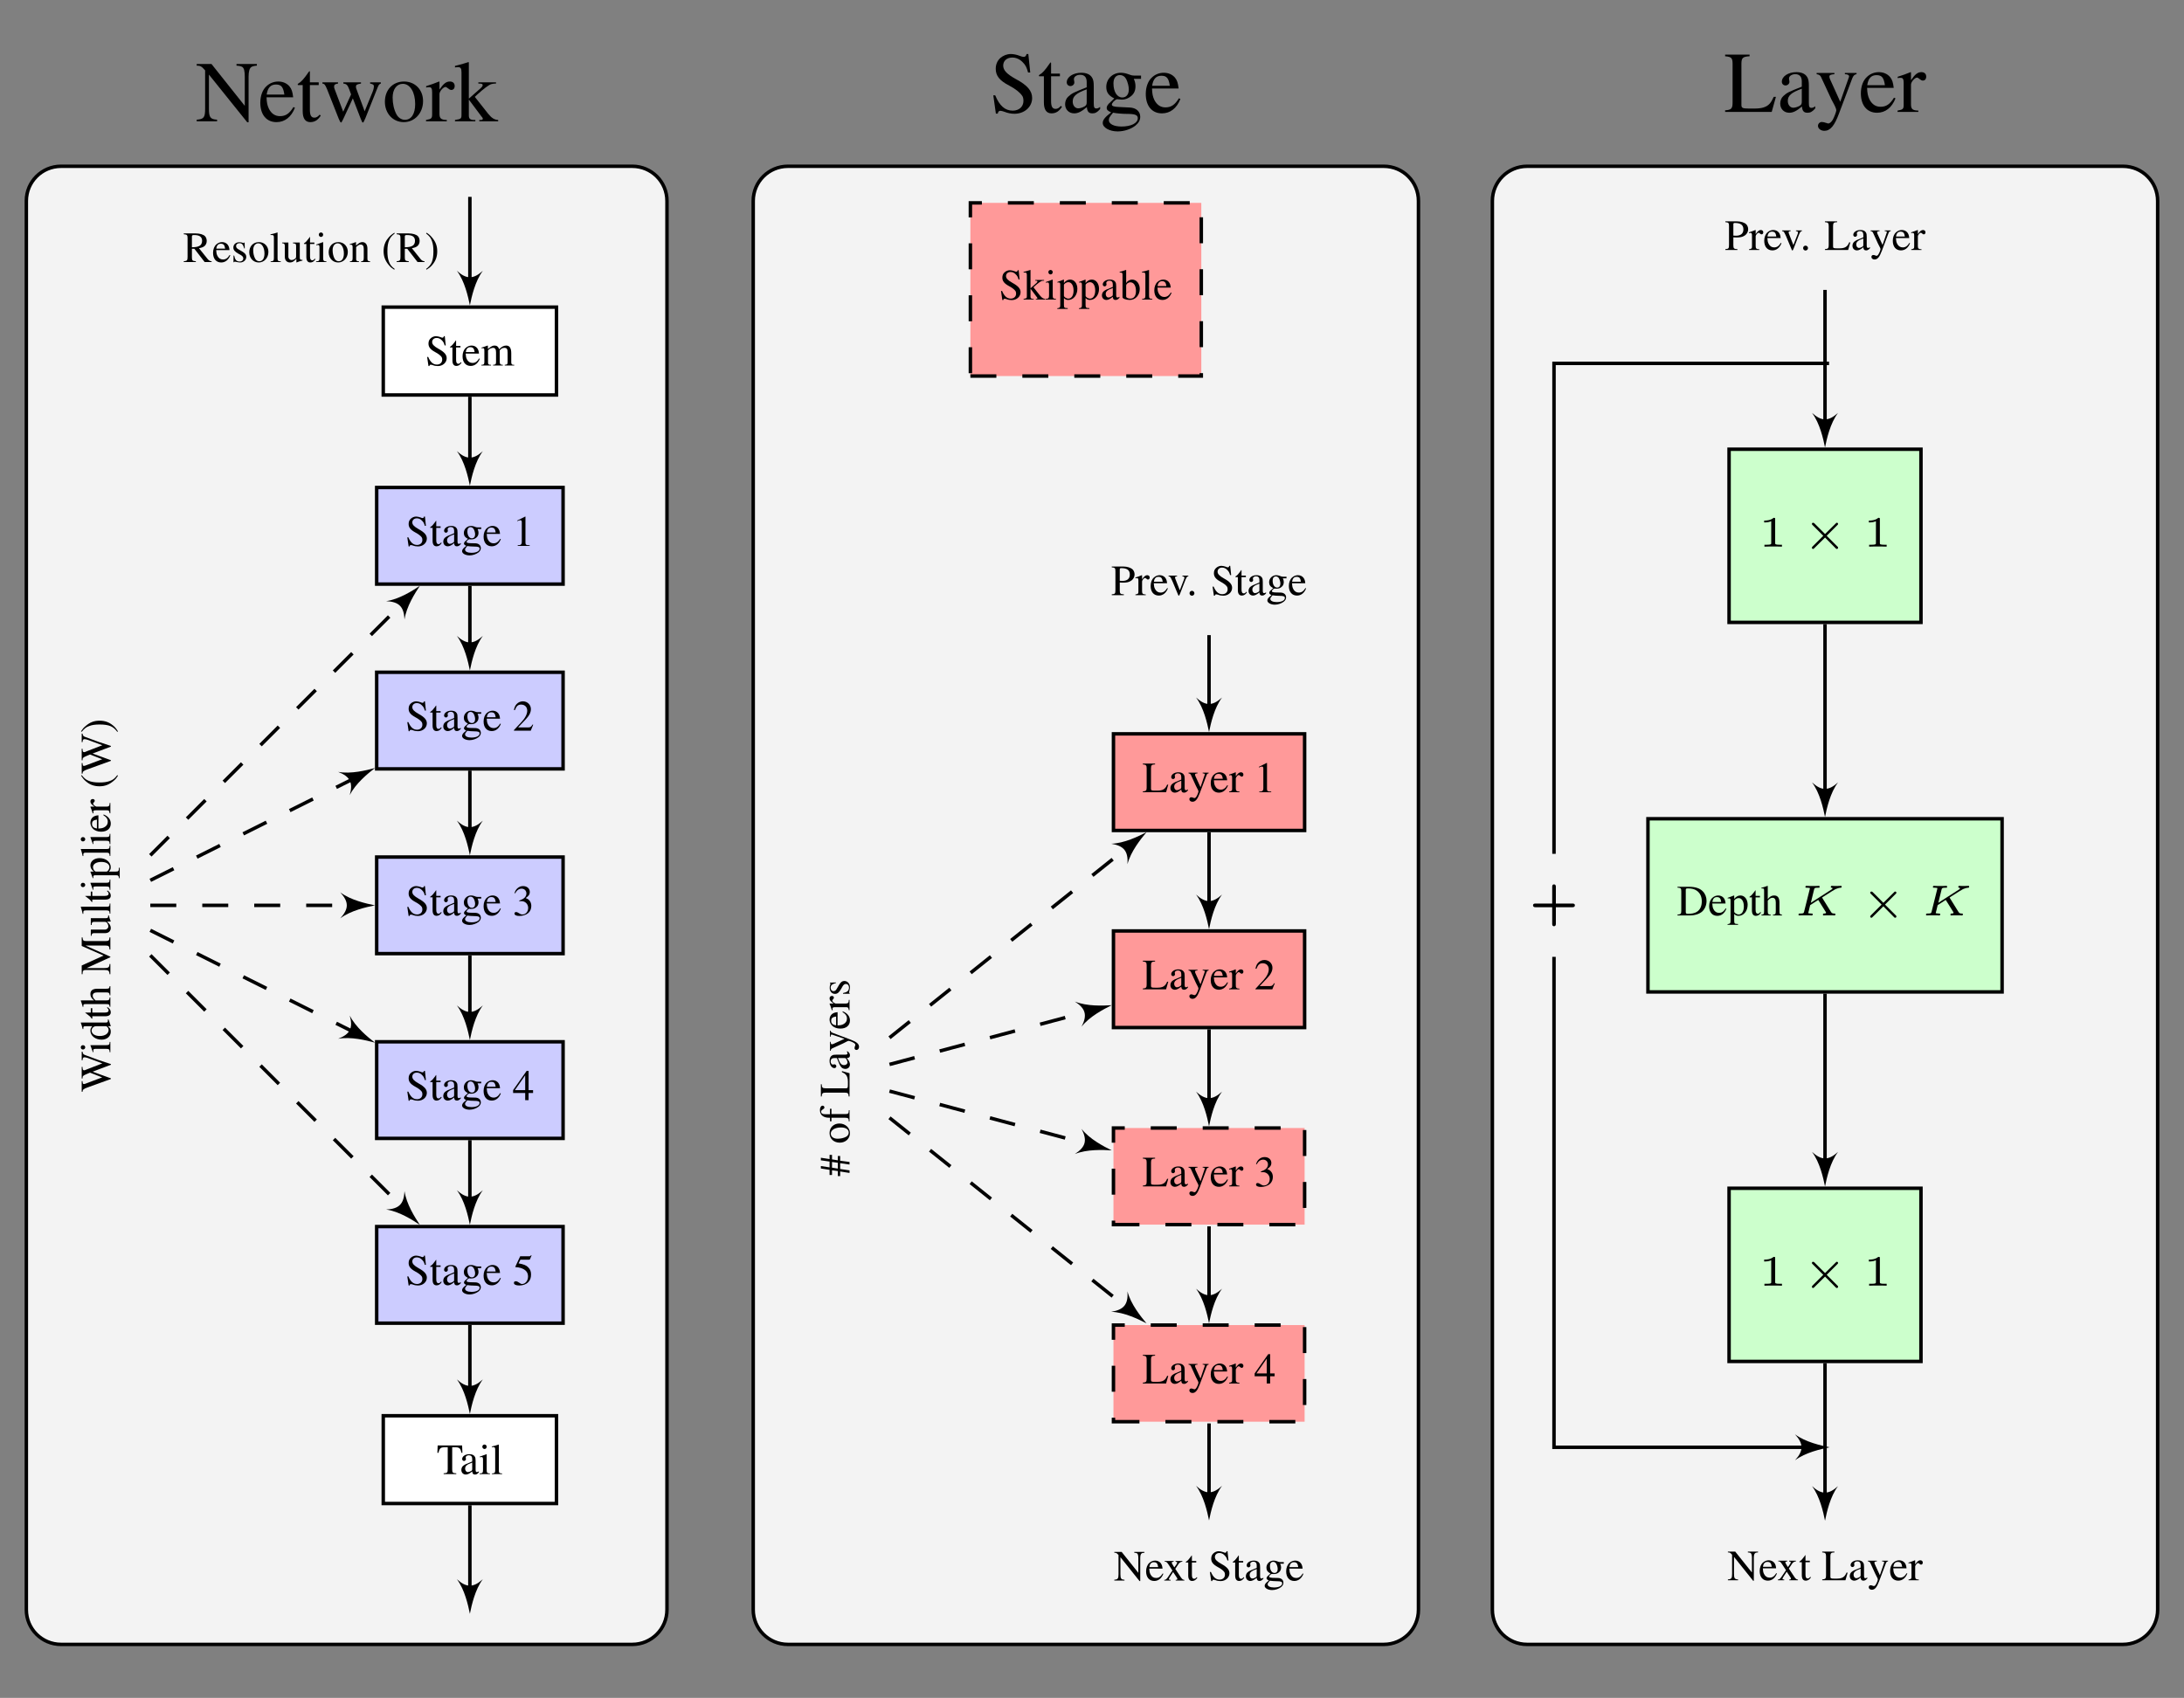 <?xml version="1.0" encoding="UTF-8"?>
<svg xmlns="http://www.w3.org/2000/svg" xmlns:xlink="http://www.w3.org/1999/xlink" width="251.265pt" height="195.369pt" viewBox="0 0 251.265 195.369" version="1.1">
<rect x="0" y="0" width="251.265" height="195.369" fill="#808080" stroke="none"/>
<defs>
<g>
<symbol overflow="visible" id="glyph0-0">
<path style="stroke:none;" d=""/>
</symbol>
<symbol overflow="visible" id="glyph0-1">
<path style="stroke:none;" d="M 2.234 -3.375 L 2.125 -3.375 C 2.109 -3.25 2.047 -3.203 1.969 -3.203 C 1.906 -3.203 1.828 -3.219 1.75 -3.266 C 1.562 -3.328 1.375 -3.375 1.219 -3.375 C 1 -3.375 0.781 -3.281 0.625 -3.141 C 0.438 -2.984 0.359 -2.781 0.359 -2.516 C 0.359 -2.125 0.578 -1.844 1.125 -1.547 C 1.484 -1.359 1.75 -1.156 1.875 -0.969 C 1.922 -0.891 1.938 -0.797 1.938 -0.672 C 1.938 -0.344 1.688 -0.109 1.328 -0.109 C 0.891 -0.109 0.578 -0.391 0.328 -0.984 L 0.203 -0.984 L 0.359 0.062 L 0.469 0.062 C 0.469 -0.031 0.531 -0.094 0.609 -0.094 C 0.656 -0.094 0.75 -0.078 0.844 -0.047 C 1.031 0.031 1.234 0.062 1.438 0.062 C 2 0.062 2.453 -0.328 2.453 -0.844 C 2.453 -1.25 2.172 -1.562 1.516 -1.922 C 0.984 -2.219 0.781 -2.438 0.781 -2.703 C 0.781 -2.969 0.984 -3.172 1.297 -3.172 C 1.531 -3.172 1.734 -3.078 1.906 -2.891 C 2.062 -2.734 2.141 -2.609 2.219 -2.312 L 2.344 -2.312 Z M 2.234 -3.375 "/>
</symbol>
<symbol overflow="visible" id="glyph0-2">
<path style="stroke:none;" d="M 1.266 -2.25 L 0.766 -2.25 L 0.766 -2.828 C 0.766 -2.875 0.766 -2.891 0.734 -2.891 C 0.703 -2.844 0.672 -2.797 0.641 -2.75 C 0.438 -2.469 0.234 -2.234 0.156 -2.219 C 0.094 -2.172 0.062 -2.141 0.062 -2.125 C 0.062 -2.109 0.062 -2.094 0.078 -2.078 L 0.344 -2.078 L 0.344 -0.578 C 0.344 -0.172 0.5 0.047 0.797 0.047 C 1.031 0.047 1.219 -0.062 1.391 -0.328 L 1.328 -0.391 C 1.219 -0.266 1.141 -0.203 1.031 -0.203 C 0.844 -0.203 0.766 -0.344 0.766 -0.656 L 0.766 -2.078 L 1.266 -2.078 Z M 1.266 -2.25 "/>
</symbol>
<symbol overflow="visible" id="glyph0-3">
<path style="stroke:none;" d="M 2.203 -0.328 C 2.125 -0.266 2.062 -0.234 1.984 -0.234 C 1.875 -0.234 1.828 -0.297 1.828 -0.516 L 1.828 -1.5 C 1.828 -1.75 1.812 -1.906 1.734 -2.016 C 1.625 -2.203 1.406 -2.297 1.109 -2.297 C 0.641 -2.297 0.281 -2.047 0.281 -1.734 C 0.281 -1.625 0.375 -1.516 0.5 -1.516 C 0.609 -1.516 0.719 -1.625 0.719 -1.734 C 0.719 -1.75 0.719 -1.781 0.703 -1.812 C 0.703 -1.859 0.688 -1.891 0.688 -1.922 C 0.688 -2.062 0.859 -2.172 1.047 -2.172 C 1.297 -2.172 1.438 -2.031 1.438 -1.766 L 1.438 -1.453 C 0.656 -1.141 0.578 -1.109 0.359 -0.922 C 0.25 -0.812 0.188 -0.641 0.188 -0.484 C 0.188 -0.172 0.406 0.047 0.703 0.047 C 0.922 0.047 1.125 -0.062 1.438 -0.312 C 1.453 -0.062 1.547 0.047 1.75 0.047 C 1.922 0.047 2.031 -0.016 2.203 -0.203 Z M 1.438 -0.609 C 1.438 -0.453 1.406 -0.406 1.297 -0.359 C 1.188 -0.281 1.047 -0.234 0.938 -0.234 C 0.766 -0.234 0.625 -0.406 0.625 -0.625 L 0.625 -0.641 C 0.625 -0.938 0.828 -1.109 1.438 -1.328 Z M 1.438 -0.609 "/>
</symbol>
<symbol overflow="visible" id="glyph0-4">
<path style="stroke:none;" d="M 2.344 -1.938 L 2.344 -2.125 L 1.953 -2.125 C 1.859 -2.125 1.781 -2.141 1.688 -2.172 L 1.578 -2.219 C 1.438 -2.266 1.312 -2.297 1.172 -2.297 C 0.719 -2.297 0.344 -1.938 0.344 -1.484 C 0.344 -1.172 0.484 -0.984 0.812 -0.812 C 0.719 -0.719 0.625 -0.641 0.594 -0.609 C 0.422 -0.469 0.359 -0.375 0.359 -0.266 C 0.359 -0.172 0.422 -0.109 0.625 0 C 0.281 0.25 0.141 0.422 0.141 0.609 C 0.141 0.875 0.531 1.094 1 1.094 C 1.375 1.094 1.766 0.953 2.031 0.75 C 2.219 0.594 2.297 0.438 2.297 0.25 C 2.297 -0.062 2.062 -0.281 1.688 -0.297 L 1.047 -0.312 C 0.781 -0.328 0.656 -0.375 0.656 -0.453 C 0.656 -0.547 0.828 -0.734 0.969 -0.766 C 1 -0.766 1.047 -0.75 1.062 -0.75 C 1.156 -0.75 1.219 -0.75 1.25 -0.75 C 1.438 -0.75 1.625 -0.812 1.781 -0.953 C 1.953 -1.094 2.031 -1.266 2.031 -1.516 C 2.031 -1.656 2 -1.781 1.922 -1.938 Z M 0.734 0.016 C 0.891 0.047 1.297 0.078 1.547 0.078 C 2 0.078 2.156 0.141 2.156 0.312 C 2.156 0.609 1.781 0.797 1.219 0.797 C 0.781 0.797 0.484 0.656 0.484 0.438 C 0.484 0.328 0.516 0.266 0.734 0.016 Z M 0.75 -1.688 C 0.75 -1.984 0.891 -2.156 1.125 -2.156 C 1.281 -2.156 1.406 -2.062 1.484 -1.922 C 1.578 -1.75 1.641 -1.516 1.641 -1.328 C 1.641 -1.047 1.5 -0.875 1.266 -0.875 C 0.969 -0.875 0.75 -1.188 0.75 -1.672 Z M 0.75 -1.688 "/>
</symbol>
<symbol overflow="visible" id="glyph0-5">
<path style="stroke:none;" d="M 2.031 -0.812 C 1.797 -0.438 1.578 -0.297 1.266 -0.297 C 0.984 -0.297 0.766 -0.438 0.625 -0.719 C 0.531 -0.906 0.5 -1.078 0.484 -1.375 L 2.016 -1.375 C 1.984 -1.703 1.922 -1.844 1.797 -2.016 C 1.656 -2.188 1.422 -2.297 1.172 -2.297 C 0.922 -2.297 0.688 -2.203 0.5 -2.031 C 0.266 -1.828 0.125 -1.469 0.125 -1.062 C 0.125 -0.375 0.484 0.047 1.062 0.047 C 1.531 0.047 1.906 -0.25 2.109 -0.781 Z M 0.5 -1.547 C 0.547 -1.922 0.719 -2.109 1.016 -2.109 C 1.328 -2.109 1.453 -1.969 1.516 -1.547 Z M 0.5 -1.547 "/>
</symbol>
<symbol overflow="visible" id="glyph0-6">
<path style="stroke:none;" d="M 0.766 -1.641 C 1.062 -1.641 1.172 -1.641 1.297 -1.594 C 1.594 -1.484 1.797 -1.203 1.797 -0.859 C 1.797 -0.438 1.516 -0.109 1.141 -0.109 C 1 -0.109 0.906 -0.141 0.719 -0.266 C 0.578 -0.359 0.484 -0.391 0.406 -0.391 C 0.297 -0.391 0.219 -0.312 0.219 -0.219 C 0.219 -0.047 0.422 0.062 0.781 0.062 C 1.156 0.062 1.562 -0.062 1.797 -0.266 C 2.031 -0.469 2.156 -0.75 2.156 -1.094 C 2.156 -1.344 2.078 -1.578 1.922 -1.734 C 1.828 -1.844 1.734 -1.906 1.516 -2 C 1.859 -2.234 1.984 -2.422 1.984 -2.688 C 1.984 -3.094 1.672 -3.375 1.203 -3.375 C 0.953 -3.375 0.734 -3.281 0.562 -3.125 C 0.406 -2.984 0.328 -2.859 0.219 -2.562 L 0.297 -2.547 C 0.5 -2.906 0.734 -3.078 1.047 -3.078 C 1.359 -3.078 1.594 -2.844 1.594 -2.531 C 1.594 -2.359 1.516 -2.172 1.391 -2.047 C 1.234 -1.906 1.094 -1.828 0.766 -1.703 Z M 0.766 -1.641 "/>
</symbol>
<symbol overflow="visible" id="glyph0-7">
<path style="stroke:none;" d="M 2.375 -0.688 L 2.297 -0.703 C 2.125 -0.422 2.047 -0.375 1.828 -0.375 L 0.641 -0.375 L 1.469 -1.25 C 1.922 -1.719 2.109 -2.094 2.109 -2.484 C 2.109 -2.984 1.703 -3.375 1.188 -3.375 C 0.922 -3.375 0.656 -3.266 0.469 -3.062 C 0.312 -2.891 0.234 -2.734 0.156 -2.375 L 0.266 -2.359 C 0.453 -2.844 0.641 -3 0.984 -3 C 1.406 -3 1.688 -2.719 1.688 -2.297 C 1.688 -1.906 1.453 -1.453 1.031 -1 L 0.156 -0.062 L 0.156 0 L 2.094 0 Z M 2.375 -0.688 "/>
</symbol>
<symbol overflow="visible" id="glyph0-8">
<path style="stroke:none;" d="M 1.453 -3.375 L 0.547 -2.922 L 0.547 -2.844 C 0.609 -2.875 0.672 -2.891 0.688 -2.906 C 0.781 -2.938 0.859 -2.953 0.906 -2.953 C 1.016 -2.953 1.062 -2.875 1.062 -2.719 L 1.062 -0.469 C 1.062 -0.297 1.016 -0.188 0.938 -0.141 C 0.875 -0.094 0.797 -0.078 0.594 -0.078 L 0.594 0 L 1.969 0 L 1.969 -0.078 C 1.562 -0.078 1.484 -0.125 1.484 -0.375 L 1.484 -3.359 Z M 1.453 -3.375 "/>
</symbol>
<symbol overflow="visible" id="glyph0-9">
<path style="stroke:none;" d="M 0.094 -1.984 C 0.156 -2 0.203 -2 0.25 -2 C 0.391 -2 0.422 -1.922 0.422 -1.688 L 0.422 -0.422 C 0.422 -0.156 0.359 -0.078 0.078 -0.078 L 0.078 0 L 1.188 0 L 1.188 -0.078 C 0.922 -0.078 0.844 -0.141 0.844 -0.328 L 0.844 -1.734 C 0.844 -1.75 0.891 -1.797 0.922 -1.828 C 1.047 -1.953 1.266 -2.031 1.438 -2.031 C 1.656 -2.031 1.766 -1.859 1.766 -1.516 L 1.766 -0.422 C 1.766 -0.156 1.703 -0.094 1.422 -0.078 L 1.422 0 L 2.547 0 L 2.547 -0.078 C 2.266 -0.078 2.188 -0.172 2.188 -0.469 L 2.188 -1.734 C 2.328 -1.938 2.5 -2.031 2.719 -2.031 C 3.016 -2.031 3.094 -1.906 3.094 -1.484 L 3.094 -0.438 C 3.094 -0.156 3.062 -0.109 2.766 -0.078 L 2.766 0 L 3.859 0 L 3.859 -0.078 L 3.734 -0.078 C 3.578 -0.094 3.516 -0.188 3.516 -0.375 L 3.516 -1.406 C 3.516 -2 3.328 -2.297 2.938 -2.297 C 2.656 -2.297 2.391 -2.156 2.125 -1.875 C 2.031 -2.156 1.875 -2.297 1.594 -2.297 C 1.375 -2.297 1.234 -2.219 0.828 -1.906 L 0.828 -2.281 L 0.797 -2.297 C 0.531 -2.203 0.375 -2.141 0.094 -2.062 Z M 0.094 -1.984 "/>
</symbol>
<symbol overflow="visible" id="glyph0-10">
<path style="stroke:none;" d="M 2.359 -1.156 L 1.844 -1.156 L 1.844 -3.375 L 1.625 -3.375 L 0.062 -1.156 L 0.062 -0.828 L 1.453 -0.828 L 1.453 0 L 1.844 0 L 1.844 -0.828 L 2.359 -0.828 Z M 1.453 -1.156 L 0.266 -1.156 L 1.453 -2.859 Z M 1.453 -1.156 "/>
</symbol>
<symbol overflow="visible" id="glyph0-11">
<path style="stroke:none;" d="M 0.906 -2.906 L 1.875 -2.906 C 1.953 -2.906 1.984 -2.922 2 -2.953 L 2.188 -3.391 L 2.141 -3.422 C 2.062 -3.328 2.016 -3.297 1.906 -3.297 L 0.875 -3.297 L 0.328 -2.125 C 0.312 -2.109 0.312 -2.109 0.312 -2.094 C 0.312 -2.062 0.344 -2.047 0.375 -2.047 C 0.531 -2.047 0.734 -2.016 0.938 -1.953 C 1.516 -1.766 1.781 -1.453 1.781 -0.969 C 1.781 -0.484 1.469 -0.109 1.094 -0.109 C 0.984 -0.109 0.906 -0.156 0.75 -0.266 C 0.594 -0.375 0.484 -0.422 0.375 -0.422 C 0.234 -0.422 0.156 -0.359 0.156 -0.234 C 0.156 -0.047 0.391 0.062 0.766 0.062 C 1.188 0.062 1.547 -0.062 1.797 -0.312 C 2.031 -0.547 2.125 -0.828 2.125 -1.203 C 2.125 -1.562 2.031 -1.797 1.781 -2.047 C 1.562 -2.266 1.281 -2.375 0.688 -2.484 Z M 0.906 -2.906 "/>
</symbol>
<symbol overflow="visible" id="glyph0-12">
<path style="stroke:none;" d="M 1.266 -3.094 L 1.266 -0.594 C 1.266 -0.172 1.219 -0.125 0.797 -0.094 L 0.797 0 L 2.25 0 L 2.25 -0.094 C 1.844 -0.109 1.781 -0.172 1.781 -0.547 L 1.781 -3.094 L 2.047 -3.094 C 2.609 -3.094 2.719 -3 2.844 -2.453 L 2.953 -2.453 L 2.922 -3.297 L 0.109 -3.297 L 0.078 -2.453 L 0.203 -2.453 C 0.328 -3 0.438 -3.094 1 -3.094 Z M 1.266 -3.094 "/>
</symbol>
<symbol overflow="visible" id="glyph0-13">
<path style="stroke:none;" d="M 0.875 -2.297 L 0.094 -2.016 L 0.094 -1.938 L 0.141 -1.953 C 0.203 -1.953 0.266 -1.969 0.312 -1.969 C 0.422 -1.969 0.469 -1.891 0.469 -1.672 L 0.469 -0.516 C 0.469 -0.156 0.422 -0.094 0.078 -0.078 L 0.078 0 L 1.266 0 L 1.266 -0.078 C 0.938 -0.094 0.891 -0.156 0.891 -0.516 L 0.891 -2.281 Z M 0.641 -3.406 C 0.5 -3.406 0.391 -3.297 0.391 -3.156 C 0.391 -3.016 0.5 -2.891 0.641 -2.891 C 0.781 -2.891 0.891 -3 0.891 -3.156 C 0.891 -3.297 0.781 -3.406 0.641 -3.406 Z M 0.641 -3.406 "/>
</symbol>
<symbol overflow="visible" id="glyph0-14">
<path style="stroke:none;" d="M 0.094 -3.109 L 0.125 -3.109 C 0.172 -3.109 0.234 -3.109 0.281 -3.109 C 0.438 -3.109 0.484 -3.047 0.484 -2.812 L 0.484 -0.438 C 0.484 -0.172 0.422 -0.094 0.109 -0.078 L 0.109 0 L 1.281 0 L 1.281 -0.078 C 0.969 -0.094 0.906 -0.141 0.906 -0.422 L 0.906 -3.391 L 0.891 -3.406 C 0.625 -3.312 0.438 -3.266 0.094 -3.188 Z M 0.094 -3.109 "/>
</symbol>
<symbol overflow="visible" id="glyph0-15">
<path style="stroke:none;" d="M 3.281 -0.094 C 3.094 -0.109 3 -0.156 2.844 -0.328 L 1.828 -1.594 C 2.156 -1.656 2.312 -1.719 2.469 -1.844 C 2.625 -1.984 2.719 -2.188 2.719 -2.422 C 2.719 -2.641 2.656 -2.828 2.531 -2.969 C 2.344 -3.172 1.922 -3.297 1.453 -3.297 L 0.078 -3.297 L 0.078 -3.203 C 0.453 -3.172 0.516 -3.109 0.516 -2.75 L 0.516 -0.594 C 0.516 -0.188 0.453 -0.125 0.078 -0.094 L 0.078 0 L 1.469 0 L 1.469 -0.094 C 1.078 -0.125 1.016 -0.188 1.016 -0.547 L 1.016 -1.531 L 1.297 -1.531 L 2.484 0 L 3.281 0 Z M 1.016 -2.938 C 1.016 -3.078 1.078 -3.109 1.266 -3.109 C 1.891 -3.109 2.188 -2.906 2.188 -2.438 C 2.188 -2.188 2.078 -1.969 1.906 -1.875 C 1.672 -1.75 1.5 -1.719 1.016 -1.703 Z M 1.016 -2.938 "/>
</symbol>
<symbol overflow="visible" id="glyph0-16">
<path style="stroke:none;" d="M 1.562 -1.562 L 1.547 -2.25 L 1.5 -2.25 L 1.484 -2.234 C 1.438 -2.203 1.438 -2.188 1.422 -2.188 C 1.391 -2.188 1.328 -2.203 1.281 -2.234 C 1.172 -2.266 1.062 -2.281 0.938 -2.281 C 0.531 -2.281 0.25 -2.031 0.25 -1.672 C 0.25 -1.391 0.406 -1.203 0.844 -0.953 L 1.125 -0.797 C 1.297 -0.688 1.391 -0.578 1.391 -0.422 C 1.391 -0.203 1.219 -0.062 0.969 -0.062 C 0.797 -0.062 0.641 -0.125 0.547 -0.234 C 0.453 -0.359 0.406 -0.469 0.344 -0.75 L 0.266 -0.75 L 0.266 0.016 L 0.328 0.016 C 0.359 -0.031 0.375 -0.047 0.438 -0.047 C 0.484 -0.047 0.547 -0.031 0.672 0 C 0.812 0.031 0.938 0.047 1.031 0.047 C 1.422 0.047 1.734 -0.234 1.734 -0.594 C 1.734 -0.844 1.609 -1 1.312 -1.188 L 0.781 -1.5 C 0.641 -1.578 0.562 -1.703 0.562 -1.844 C 0.562 -2.031 0.719 -2.172 0.953 -2.172 C 1.234 -2.172 1.375 -2.016 1.5 -1.562 Z M 1.562 -1.562 "/>
</symbol>
<symbol overflow="visible" id="glyph0-17">
<path style="stroke:none;" d="M 1.25 -2.297 C 0.594 -2.297 0.141 -1.812 0.141 -1.125 C 0.141 -0.453 0.609 0.047 1.234 0.047 C 1.859 0.047 2.344 -0.484 2.344 -1.172 C 2.344 -1.812 1.891 -2.297 1.25 -2.297 Z M 1.188 -2.156 C 1.594 -2.156 1.891 -1.672 1.891 -0.984 C 1.891 -0.422 1.672 -0.094 1.297 -0.094 C 1.094 -0.094 0.922 -0.203 0.812 -0.406 C 0.672 -0.672 0.594 -1.016 0.594 -1.375 C 0.594 -1.844 0.828 -2.156 1.188 -2.156 Z M 1.188 -2.156 "/>
</symbol>
<symbol overflow="visible" id="glyph0-18">
<path style="stroke:none;" d="M 2.391 -0.25 L 2.359 -0.25 C 2.141 -0.25 2.078 -0.297 2.078 -0.531 L 2.078 -2.25 L 1.297 -2.25 L 1.297 -2.156 C 1.594 -2.141 1.656 -2.094 1.656 -1.844 L 1.656 -0.672 C 1.656 -0.531 1.641 -0.469 1.562 -0.406 C 1.438 -0.297 1.281 -0.234 1.125 -0.234 C 0.938 -0.234 0.766 -0.406 0.766 -0.625 L 0.766 -2.25 L 0.047 -2.25 L 0.047 -2.172 C 0.281 -2.156 0.359 -2.078 0.359 -1.859 L 0.359 -0.594 C 0.359 -0.203 0.594 0.047 0.953 0.047 C 1.141 0.047 1.328 -0.031 1.469 -0.172 L 1.688 -0.375 L 1.688 0.031 L 1.703 0.047 C 1.953 -0.062 2.141 -0.109 2.391 -0.172 Z M 2.391 -0.25 "/>
</symbol>
<symbol overflow="visible" id="glyph0-19">
<path style="stroke:none;" d="M 0.078 -1.984 C 0.109 -2 0.156 -2 0.219 -2 C 0.359 -2 0.406 -1.922 0.406 -1.688 L 0.406 -0.453 C 0.406 -0.172 0.344 -0.094 0.094 -0.078 L 0.094 0 L 1.141 0 L 1.141 -0.078 C 0.891 -0.094 0.812 -0.156 0.812 -0.328 L 0.812 -1.734 C 1.062 -1.953 1.172 -2.016 1.328 -2.016 C 1.578 -2.016 1.688 -1.859 1.688 -1.531 L 1.688 -0.5 C 1.688 -0.172 1.625 -0.094 1.375 -0.078 L 1.375 0 L 2.422 0 L 2.422 -0.078 C 2.172 -0.094 2.109 -0.156 2.109 -0.406 L 2.109 -1.547 C 2.109 -2.016 1.891 -2.297 1.531 -2.297 C 1.297 -2.297 1.141 -2.203 0.797 -1.891 L 0.797 -2.281 L 0.766 -2.297 C 0.516 -2.203 0.359 -2.141 0.078 -2.062 Z M 0.078 -1.984 "/>
</symbol>
<symbol overflow="visible" id="glyph0-20">
<path style="stroke:none;" d="M 1.469 -3.375 C 1.094 -3.125 0.953 -3 0.766 -2.766 C 0.406 -2.344 0.234 -1.844 0.234 -1.25 C 0.234 -0.625 0.422 -0.141 0.859 0.375 C 1.062 0.609 1.203 0.719 1.453 0.875 L 1.516 0.797 C 1.109 0.484 0.984 0.312 0.844 -0.062 C 0.719 -0.391 0.672 -0.766 0.672 -1.266 C 0.672 -1.797 0.734 -2.203 0.875 -2.516 C 1 -2.828 1.156 -3 1.516 -3.297 Z M 1.469 -3.375 "/>
</symbol>
<symbol overflow="visible" id="glyph0-21">
<path style="stroke:none;" d="M 0.188 0.875 C 0.562 0.641 0.703 0.516 0.891 0.281 C 1.25 -0.156 1.422 -0.641 1.422 -1.234 C 1.422 -1.875 1.234 -2.359 0.797 -2.859 C 0.594 -3.094 0.469 -3.203 0.203 -3.375 L 0.141 -3.297 C 0.547 -2.969 0.672 -2.797 0.812 -2.422 C 0.938 -2.094 0.984 -1.719 0.984 -1.219 C 0.984 -0.703 0.922 -0.281 0.797 0.016 C 0.656 0.328 0.5 0.516 0.141 0.797 Z M 0.188 0.875 "/>
</symbol>
<symbol overflow="visible" id="glyph0-22">
<path style="stroke:none;" d="M 2.859 -0.875 C 2.766 -0.672 2.703 -0.562 2.625 -0.484 C 2.453 -0.281 2.172 -0.188 1.766 -0.188 L 1.438 -0.188 C 1.062 -0.188 1 -0.219 1 -0.406 L 1 -2.75 C 1 -3.109 1.078 -3.188 1.469 -3.203 L 1.469 -3.297 L 0.062 -3.297 L 0.062 -3.203 C 0.422 -3.172 0.5 -3.109 0.5 -2.75 L 0.5 -0.547 C 0.5 -0.188 0.422 -0.125 0.062 -0.094 L 0.062 0 L 2.734 0 L 2.984 -0.875 Z M 2.859 -0.875 "/>
</symbol>
<symbol overflow="visible" id="glyph0-23">
<path style="stroke:none;" d="M 2.375 -2.25 L 1.688 -2.25 L 1.688 -2.172 C 1.859 -2.172 1.938 -2.125 1.938 -2.047 C 1.938 -2.031 1.922 -2 1.906 -1.953 L 1.438 -0.578 L 0.859 -1.844 C 0.828 -1.906 0.812 -1.984 0.812 -2.031 C 0.812 -2.125 0.875 -2.156 1.094 -2.172 L 1.094 -2.25 L 0.062 -2.25 L 0.062 -2.172 C 0.203 -2.156 0.281 -2.094 0.328 -2.016 L 0.891 -0.781 L 0.984 -0.594 C 1.125 -0.344 1.203 -0.172 1.203 -0.094 C 1.203 -0.016 1.094 0.297 1 0.438 C 0.938 0.578 0.828 0.672 0.75 0.672 C 0.719 0.672 0.672 0.656 0.625 0.641 C 0.531 0.594 0.453 0.578 0.359 0.578 C 0.25 0.578 0.156 0.672 0.156 0.797 C 0.156 0.969 0.312 1.094 0.516 1.094 C 0.859 1.094 1.094 0.812 1.359 0.094 L 2.125 -1.938 C 2.188 -2.109 2.25 -2.156 2.375 -2.172 Z M 2.375 -2.25 "/>
</symbol>
<symbol overflow="visible" id="glyph0-24">
<path style="stroke:none;" d="M 0.031 -1.938 C 0.109 -1.953 0.156 -1.969 0.203 -1.969 C 0.328 -1.969 0.375 -1.891 0.375 -1.672 L 0.375 -0.422 C 0.375 -0.172 0.344 -0.141 0.031 -0.078 L 0.031 0 L 1.219 0 L 1.219 -0.078 C 0.875 -0.094 0.797 -0.172 0.797 -0.453 L 0.797 -1.562 C 0.797 -1.734 1.016 -1.984 1.141 -1.984 C 1.172 -1.984 1.219 -1.953 1.281 -1.906 C 1.359 -1.828 1.406 -1.797 1.469 -1.797 C 1.594 -1.797 1.672 -1.891 1.672 -2.031 C 1.672 -2.188 1.562 -2.297 1.391 -2.297 C 1.188 -2.297 1.047 -2.172 0.797 -1.828 L 0.797 -2.281 L 0.766 -2.297 C 0.516 -2.188 0.328 -2.125 0.031 -2.031 Z M 0.031 -1.938 "/>
</symbol>
<symbol overflow="visible" id="glyph0-25">
<path style="stroke:none;" d="M 1 -1.453 C 1.141 -1.438 1.219 -1.438 1.344 -1.438 C 1.734 -1.438 2.016 -1.484 2.219 -1.609 C 2.516 -1.766 2.703 -2.062 2.703 -2.391 C 2.703 -2.609 2.625 -2.797 2.5 -2.938 C 2.297 -3.156 1.859 -3.297 1.391 -3.297 L 0.078 -3.297 L 0.078 -3.203 C 0.453 -3.172 0.5 -3.109 0.5 -2.75 L 0.5 -0.594 C 0.5 -0.172 0.453 -0.125 0.078 -0.094 L 0.078 0 L 1.469 0 L 1.469 -0.094 C 1.078 -0.109 1 -0.172 1 -0.547 Z M 1 -2.953 C 1 -3.078 1.047 -3.109 1.172 -3.109 C 1.844 -3.109 2.156 -2.875 2.156 -2.375 C 2.156 -1.891 1.859 -1.641 1.297 -1.641 C 1.188 -1.641 1.125 -1.641 1 -1.656 Z M 1 -2.953 "/>
</symbol>
<symbol overflow="visible" id="glyph0-26">
<path style="stroke:none;" d="M 2.375 -2.25 L 1.688 -2.25 L 1.688 -2.172 C 1.844 -2.156 1.922 -2.109 1.922 -2.016 C 1.922 -1.953 1.906 -1.906 1.891 -1.859 L 1.391 -0.562 L 0.891 -1.844 C 0.859 -1.906 0.844 -1.984 0.844 -2.031 C 0.844 -2.125 0.891 -2.156 1.078 -2.172 L 1.078 -2.25 L 0.094 -2.25 L 0.094 -2.172 C 0.281 -2.156 0.312 -2.109 0.547 -1.594 L 1.141 -0.172 C 1.156 -0.141 1.172 -0.094 1.188 -0.062 C 1.219 0.031 1.25 0.062 1.281 0.062 C 1.312 0.062 1.344 0 1.422 -0.172 L 2.047 -1.781 C 2.203 -2.125 2.234 -2.156 2.375 -2.172 Z M 2.375 -2.25 "/>
</symbol>
<symbol overflow="visible" id="glyph0-27">
<path style="stroke:none;" d="M 0.625 -0.5 C 0.469 -0.5 0.344 -0.375 0.344 -0.219 C 0.344 -0.062 0.469 0.062 0.625 0.062 C 0.766 0.062 0.906 -0.062 0.906 -0.219 C 0.906 -0.375 0.766 -0.5 0.625 -0.5 Z M 0.625 -0.5 "/>
</symbol>
<symbol overflow="visible" id="glyph0-28">
<path style="stroke:none;" d="M 3.047 0.062 L 3.047 -2.562 C 3.047 -2.859 3.094 -3.047 3.188 -3.109 C 3.266 -3.172 3.328 -3.188 3.531 -3.203 L 3.531 -3.297 L 2.359 -3.297 L 2.359 -3.203 C 2.547 -3.188 2.609 -3.172 2.688 -3.125 C 2.781 -3.062 2.828 -2.875 2.828 -2.562 L 2.828 -0.891 L 0.906 -3.297 L 0.062 -3.297 L 0.062 -3.203 C 0.281 -3.203 0.344 -3.172 0.547 -2.938 L 0.547 -0.734 C 0.547 -0.219 0.469 -0.125 0.062 -0.094 L 0.062 0 L 1.234 0 L 1.234 -0.094 C 0.844 -0.109 0.766 -0.234 0.766 -0.734 L 0.766 -2.688 L 2.969 0.062 Z M 3.047 0.062 "/>
</symbol>
<symbol overflow="visible" id="glyph0-29">
<path style="stroke:none;" d="M 1.391 0 L 2.391 0 L 2.391 -0.078 C 2.234 -0.078 2.141 -0.156 1.984 -0.375 L 1.344 -1.344 L 1.75 -1.953 C 1.844 -2.078 2 -2.156 2.156 -2.172 L 2.156 -2.25 L 1.375 -2.25 L 1.375 -2.172 C 1.516 -2.156 1.562 -2.125 1.562 -2.062 C 1.562 -2 1.516 -1.891 1.391 -1.734 C 1.359 -1.703 1.297 -1.609 1.234 -1.516 L 1.172 -1.609 C 1.031 -1.828 0.938 -2 0.938 -2.062 C 0.938 -2.125 1 -2.156 1.156 -2.172 L 1.156 -2.25 L 0.125 -2.25 L 0.125 -2.172 L 0.172 -2.172 C 0.312 -2.172 0.391 -2.109 0.547 -1.875 L 1.016 -1.156 L 0.453 -0.328 C 0.297 -0.125 0.25 -0.094 0.078 -0.078 L 0.078 0 L 0.812 0 L 0.812 -0.078 C 0.672 -0.078 0.609 -0.094 0.609 -0.172 C 0.609 -0.188 0.641 -0.266 0.703 -0.375 L 1.094 -0.984 L 1.562 -0.281 C 1.578 -0.25 1.578 -0.219 1.578 -0.188 C 1.578 -0.109 1.547 -0.078 1.391 -0.078 Z M 1.391 0 "/>
</symbol>
<symbol overflow="visible" id="glyph0-30">
<path style="stroke:none;" d="M 0.031 -3.109 C 0.094 -3.109 0.141 -3.109 0.188 -3.109 C 0.359 -3.109 0.406 -3.047 0.406 -2.812 L 0.406 -0.406 C 0.406 -0.156 0.391 -0.141 0.031 -0.078 L 0.031 0 L 1.203 0 L 1.203 -0.078 L 1.094 -0.078 C 0.906 -0.094 0.828 -0.156 0.828 -0.328 L 0.828 -1.25 L 1.531 -0.312 L 1.547 -0.297 C 1.547 -0.281 1.562 -0.266 1.578 -0.25 C 1.609 -0.203 1.625 -0.172 1.625 -0.156 C 1.625 -0.109 1.578 -0.078 1.531 -0.078 L 1.438 -0.078 L 1.438 0 L 2.516 0 L 2.516 -0.078 C 2.297 -0.094 2.141 -0.188 1.938 -0.438 L 1.172 -1.406 L 1.312 -1.547 C 1.672 -1.875 1.984 -2.094 2.125 -2.141 C 2.203 -2.156 2.266 -2.172 2.359 -2.172 L 2.391 -2.172 L 2.391 -2.25 L 1.375 -2.25 L 1.375 -2.172 C 1.562 -2.172 1.625 -2.141 1.625 -2.078 C 1.625 -2.031 1.578 -1.969 1.516 -1.906 L 0.828 -1.297 L 0.828 -3.391 L 0.812 -3.406 C 0.625 -3.344 0.469 -3.297 0.188 -3.219 L 0.031 -3.188 Z M 0.031 -3.109 "/>
</symbol>
<symbol overflow="visible" id="glyph0-31">
<path style="stroke:none;" d="M 0.047 -1.953 C 0.094 -1.969 0.125 -1.969 0.172 -1.969 C 0.344 -1.969 0.375 -1.906 0.375 -1.688 L 0.375 0.656 C 0.375 0.906 0.312 0.969 0.031 1 L 0.031 1.078 L 1.234 1.078 L 1.234 0.984 C 0.859 0.984 0.797 0.938 0.797 0.625 L 0.797 -0.172 C 0.969 0 1.094 0.047 1.297 0.047 C 1.891 0.047 2.344 -0.516 2.344 -1.234 C 2.344 -1.844 2 -2.297 1.516 -2.297 C 1.234 -2.297 1.016 -2.172 0.797 -1.906 L 0.797 -2.281 L 0.766 -2.297 C 0.5 -2.188 0.312 -2.125 0.047 -2.031 Z M 0.797 -1.672 C 0.797 -1.812 1.078 -2 1.297 -2 C 1.672 -2 1.906 -1.609 1.906 -1.031 C 1.906 -0.484 1.672 -0.109 1.312 -0.109 C 1.078 -0.109 0.797 -0.297 0.797 -0.438 Z M 0.797 -1.672 "/>
</symbol>
<symbol overflow="visible" id="glyph0-32">
<path style="stroke:none;" d="M 0.766 -3.391 L 0.734 -3.406 C 0.531 -3.328 0.391 -3.297 0.156 -3.219 L 0.016 -3.188 L 0.016 -3.109 C 0.047 -3.109 0.062 -3.109 0.094 -3.109 C 0.297 -3.109 0.344 -3.062 0.344 -2.859 L 0.344 -0.266 C 0.344 -0.109 0.766 0.047 1.172 0.047 C 1.828 0.047 2.328 -0.5 2.328 -1.219 C 2.328 -1.828 1.953 -2.297 1.453 -2.297 C 1.156 -2.297 0.859 -2.109 0.766 -1.875 Z M 0.766 -1.609 C 0.766 -1.797 1 -1.984 1.25 -1.984 C 1.641 -1.984 1.891 -1.594 1.891 -0.984 C 1.891 -0.422 1.656 -0.109 1.25 -0.109 C 0.984 -0.109 0.766 -0.219 0.766 -0.344 Z M 0.766 -1.609 "/>
</symbol>
<symbol overflow="visible" id="glyph0-33">
<path style="stroke:none;" d="M 0.516 -0.547 C 0.516 -0.188 0.453 -0.125 0.078 -0.094 L 0.078 0 L 1.5 0 C 2.078 0 2.594 -0.172 2.906 -0.438 C 3.234 -0.734 3.422 -1.188 3.422 -1.672 C 3.422 -2.109 3.266 -2.5 2.984 -2.781 C 2.656 -3.125 2.109 -3.297 1.422 -3.297 L 0.078 -3.297 L 0.078 -3.203 C 0.469 -3.172 0.516 -3.125 0.516 -2.75 Z M 1.031 -2.922 C 1.031 -3.078 1.078 -3.109 1.281 -3.109 C 1.719 -3.109 2.031 -3.031 2.281 -2.859 C 2.672 -2.594 2.875 -2.172 2.875 -1.625 C 2.875 -1.047 2.672 -0.625 2.266 -0.391 C 2.016 -0.25 1.719 -0.188 1.281 -0.188 C 1.094 -0.188 1.031 -0.234 1.031 -0.391 Z M 1.031 -2.922 "/>
</symbol>
<symbol overflow="visible" id="glyph0-34">
<path style="stroke:none;" d="M 0.781 -1.703 C 0.984 -1.938 1.141 -2.031 1.328 -2.031 C 1.578 -2.031 1.703 -1.844 1.703 -1.5 L 1.703 -0.516 C 1.703 -0.172 1.656 -0.109 1.375 -0.078 L 1.375 0 L 2.422 0 L 2.422 -0.078 C 2.156 -0.125 2.125 -0.172 2.125 -0.516 L 2.125 -1.5 C 2.125 -2.031 1.922 -2.297 1.516 -2.297 C 1.219 -2.297 1.016 -2.172 0.781 -1.875 L 0.781 -3.391 L 0.75 -3.406 C 0.594 -3.344 0.469 -3.297 0.188 -3.219 L 0.047 -3.188 L 0.047 -3.109 C 0.062 -3.109 0.078 -3.109 0.109 -3.109 C 0.328 -3.109 0.359 -3.078 0.359 -2.859 L 0.359 -0.516 C 0.359 -0.156 0.328 -0.109 0.047 -0.078 L 0.047 0 L 1.125 0 L 1.125 -0.078 C 0.828 -0.109 0.781 -0.172 0.781 -0.516 Z M 0.781 -1.703 "/>
</symbol>
<symbol overflow="visible" id="glyph1-0">
<path style="stroke:none;" d=""/>
</symbol>
<symbol overflow="visible" id="glyph1-1">
<path style="stroke:none;" d="M -3.297 -4.641 L -3.297 -3.656 L -3.203 -3.656 C -3.188 -3.906 -3.125 -4 -2.984 -4 C -2.891 -4 -2.75 -3.969 -2.609 -3.922 L -0.922 -3.297 L -2.625 -2.641 C -2.656 -2.625 -2.766 -2.594 -2.781 -2.578 C -2.875 -2.531 -2.969 -2.5 -3.031 -2.5 C -3.156 -2.5 -3.203 -2.625 -3.203 -2.891 L -3.297 -2.891 L -3.297 -1.562 L -3.203 -1.562 C -3.203 -1.844 -3.156 -1.891 -2.75 -2.062 L -2.344 -2.234 L -0.938 -1.688 L -2.812 -0.984 C -2.906 -0.938 -2.984 -0.922 -3.047 -0.922 C -3.156 -0.922 -3.188 -0.984 -3.203 -1.25 L -3.297 -1.25 L -3.297 -0.031 L -3.203 -0.031 C -3.188 -0.281 -3.094 -0.359 -2.625 -0.531 L 0.062 -1.5 L 0.062 -1.578 L -2.047 -2.344 L 0.062 -3.141 L 0.062 -3.219 C -1.25 -3.641 -1.391 -3.688 -2.844 -4.234 C -3.109 -4.328 -3.156 -4.375 -3.203 -4.641 Z M -3.297 -4.641 "/>
</symbol>
<symbol overflow="visible" id="glyph1-2">
<path style="stroke:none;" d="M -2.297 -0.875 L -2.016 -0.094 L -1.938 -0.094 L -1.953 -0.141 C -1.953 -0.203 -1.969 -0.266 -1.969 -0.312 C -1.969 -0.422 -1.891 -0.469 -1.672 -0.469 L -0.516 -0.469 C -0.156 -0.469 -0.094 -0.422 -0.078 -0.078 L 0 -0.078 L 0 -1.266 L -0.078 -1.266 C -0.094 -0.938 -0.156 -0.891 -0.516 -0.891 L -2.281 -0.891 Z M -3.406 -0.641 C -3.406 -0.5 -3.297 -0.391 -3.156 -0.391 C -3.016 -0.391 -2.891 -0.5 -2.891 -0.641 C -2.891 -0.781 -3 -0.891 -3.156 -0.891 C -3.297 -0.891 -3.406 -0.781 -3.406 -0.641 Z M -3.406 -0.641 "/>
</symbol>
<symbol overflow="visible" id="glyph1-3">
<path style="stroke:none;" d="M 0.047 -1.719 L -0.203 -2.453 L -0.297 -2.453 C -0.281 -2.359 -0.281 -2.344 -0.281 -2.328 C -0.281 -2.156 -0.344 -2.109 -0.562 -2.109 L -3.391 -2.109 L -3.406 -2.094 C -3.312 -1.844 -3.266 -1.672 -3.188 -1.359 L -3.109 -1.359 C -3.109 -1.391 -3.109 -1.422 -3.109 -1.469 C -3.109 -1.656 -3.062 -1.688 -2.859 -1.688 L -2.078 -1.688 C -2.234 -1.5 -2.297 -1.375 -2.297 -1.172 C -2.297 -0.594 -1.734 -0.141 -1.016 -0.141 C -0.391 -0.141 0.047 -0.516 0.047 -1.062 C 0.047 -1.328 -0.047 -1.531 -0.281 -1.688 L 0.031 -1.688 Z M -0.516 -1.688 C -0.469 -1.688 -0.406 -1.656 -0.359 -1.609 C -0.266 -1.516 -0.203 -1.391 -0.203 -1.25 C -0.203 -0.844 -0.609 -0.562 -1.219 -0.562 C -1.781 -0.562 -2.156 -0.812 -2.156 -1.188 C -2.156 -1.453 -1.922 -1.688 -1.656 -1.688 Z M -0.516 -1.688 "/>
</symbol>
<symbol overflow="visible" id="glyph1-4">
<path style="stroke:none;" d="M -2.25 -1.266 L -2.25 -0.766 L -2.828 -0.766 C -2.875 -0.766 -2.891 -0.766 -2.891 -0.734 C -2.844 -0.703 -2.797 -0.672 -2.75 -0.641 C -2.469 -0.438 -2.234 -0.234 -2.219 -0.156 C -2.172 -0.094 -2.141 -0.062 -2.125 -0.062 C -2.109 -0.062 -2.094 -0.062 -2.078 -0.078 L -2.078 -0.344 L -0.578 -0.344 C -0.172 -0.344 0.047 -0.5 0.047 -0.797 C 0.047 -1.031 -0.062 -1.219 -0.328 -1.391 L -0.391 -1.328 C -0.266 -1.219 -0.203 -1.141 -0.203 -1.031 C -0.203 -0.844 -0.344 -0.766 -0.656 -0.766 L -2.078 -0.766 L -2.078 -1.266 Z M -2.25 -1.266 "/>
</symbol>
<symbol overflow="visible" id="glyph1-5">
<path style="stroke:none;" d="M -1.703 -0.781 C -1.938 -0.984 -2.031 -1.141 -2.031 -1.328 C -2.031 -1.578 -1.844 -1.703 -1.5 -1.703 L -0.516 -1.703 C -0.172 -1.703 -0.109 -1.656 -0.078 -1.375 L 0 -1.375 L 0 -2.422 L -0.078 -2.422 C -0.125 -2.156 -0.172 -2.125 -0.516 -2.125 L -1.5 -2.125 C -2.031 -2.125 -2.297 -1.922 -2.297 -1.516 C -2.297 -1.219 -2.172 -1.016 -1.875 -0.781 L -3.391 -0.781 L -3.406 -0.75 C -3.344 -0.594 -3.297 -0.469 -3.219 -0.188 L -3.188 -0.047 L -3.109 -0.047 C -3.109 -0.062 -3.109 -0.078 -3.109 -0.109 C -3.109 -0.328 -3.078 -0.359 -2.859 -0.359 L -0.516 -0.359 C -0.156 -0.359 -0.109 -0.328 -0.078 -0.047 L 0 -0.047 L 0 -1.125 L -0.078 -1.125 C -0.109 -0.828 -0.172 -0.781 -0.516 -0.781 Z M -1.703 -0.781 "/>
</symbol>
<symbol overflow="visible" id="glyph1-6">
<path style="stroke:none;" d="M -2.859 -3.359 L -0.594 -3.359 C -0.188 -3.359 -0.125 -3.297 -0.094 -2.906 L 0 -2.906 L 0 -4.297 L -0.094 -4.297 C -0.125 -3.938 -0.188 -3.875 -0.547 -3.875 L -2.75 -3.875 C -3.109 -3.875 -3.172 -3.938 -3.203 -4.297 L -3.297 -4.297 L -3.297 -3.312 L -0.781 -2.203 L -3.297 -1.062 L -3.297 -0.062 L -3.203 -0.062 C -3.188 -0.484 -3.125 -0.547 -2.75 -0.547 L -0.734 -0.547 C -0.219 -0.547 -0.125 -0.469 -0.094 -0.062 L 0 -0.062 L 0 -1.234 L -0.094 -1.234 C -0.109 -0.844 -0.234 -0.766 -0.734 -0.766 L -2.734 -0.766 L 0 -2.016 L 0 -2.078 Z M -2.859 -3.359 "/>
</symbol>
<symbol overflow="visible" id="glyph1-7">
<path style="stroke:none;" d="M -0.25 -2.391 L -0.25 -2.359 C -0.25 -2.141 -0.297 -2.078 -0.531 -2.078 L -2.25 -2.078 L -2.25 -1.297 L -2.156 -1.297 C -2.141 -1.594 -2.094 -1.656 -1.844 -1.656 L -0.672 -1.656 C -0.531 -1.656 -0.469 -1.641 -0.406 -1.562 C -0.297 -1.438 -0.234 -1.281 -0.234 -1.125 C -0.234 -0.938 -0.406 -0.766 -0.625 -0.766 L -2.25 -0.766 L -2.25 -0.047 L -2.172 -0.047 C -2.156 -0.281 -2.078 -0.359 -1.859 -0.359 L -0.594 -0.359 C -0.203 -0.359 0.047 -0.594 0.047 -0.953 C 0.047 -1.141 -0.031 -1.328 -0.172 -1.469 L -0.375 -1.688 L 0.031 -1.688 L 0.047 -1.703 C -0.062 -1.953 -0.109 -2.141 -0.172 -2.391 Z M -0.25 -2.391 "/>
</symbol>
<symbol overflow="visible" id="glyph1-8">
<path style="stroke:none;" d="M -3.109 -0.094 L -3.109 -0.125 C -3.109 -0.172 -3.109 -0.234 -3.109 -0.281 C -3.109 -0.438 -3.047 -0.484 -2.812 -0.484 L -0.438 -0.484 C -0.172 -0.484 -0.094 -0.422 -0.078 -0.109 L 0 -0.109 L 0 -1.281 L -0.078 -1.281 C -0.094 -0.969 -0.141 -0.906 -0.422 -0.906 L -3.391 -0.906 L -3.406 -0.891 C -3.312 -0.625 -3.266 -0.438 -3.188 -0.094 Z M -3.109 -0.094 "/>
</symbol>
<symbol overflow="visible" id="glyph1-9">
<path style="stroke:none;" d="M -1.953 -0.047 C -1.969 -0.094 -1.969 -0.125 -1.969 -0.172 C -1.969 -0.344 -1.906 -0.375 -1.688 -0.375 L 0.656 -0.375 C 0.906 -0.375 0.969 -0.312 1 -0.031 L 1.078 -0.031 L 1.078 -1.234 L 0.984 -1.234 C 0.984 -0.859 0.938 -0.797 0.625 -0.797 L -0.172 -0.797 C 0 -0.969 0.047 -1.094 0.047 -1.297 C 0.047 -1.891 -0.516 -2.344 -1.234 -2.344 C -1.844 -2.344 -2.297 -2 -2.297 -1.516 C -2.297 -1.234 -2.172 -1.016 -1.906 -0.797 L -2.281 -0.797 L -2.297 -0.766 C -2.188 -0.5 -2.125 -0.312 -2.031 -0.047 Z M -1.672 -0.797 C -1.812 -0.797 -2 -1.078 -2 -1.297 C -2 -1.672 -1.609 -1.906 -1.031 -1.906 C -0.484 -1.906 -0.109 -1.672 -0.109 -1.312 C -0.109 -1.078 -0.297 -0.797 -0.438 -0.797 Z M -1.672 -0.797 "/>
</symbol>
<symbol overflow="visible" id="glyph1-10">
<path style="stroke:none;" d="M -0.812 -2.031 C -0.438 -1.797 -0.297 -1.578 -0.297 -1.266 C -0.297 -0.984 -0.438 -0.766 -0.719 -0.625 C -0.906 -0.531 -1.078 -0.5 -1.375 -0.484 L -1.375 -2.016 C -1.703 -1.984 -1.844 -1.922 -2.016 -1.797 C -2.188 -1.656 -2.297 -1.422 -2.297 -1.172 C -2.297 -0.922 -2.203 -0.688 -2.031 -0.5 C -1.828 -0.266 -1.469 -0.125 -1.062 -0.125 C -0.375 -0.125 0.047 -0.484 0.047 -1.062 C 0.047 -1.531 -0.25 -1.906 -0.781 -2.109 Z M -1.547 -0.5 C -1.922 -0.547 -2.109 -0.719 -2.109 -1.016 C -2.109 -1.328 -1.969 -1.453 -1.547 -1.516 Z M -1.547 -0.5 "/>
</symbol>
<symbol overflow="visible" id="glyph1-11">
<path style="stroke:none;" d="M -1.938 -0.031 C -1.953 -0.109 -1.969 -0.156 -1.969 -0.203 C -1.969 -0.328 -1.891 -0.375 -1.672 -0.375 L -0.422 -0.375 C -0.172 -0.375 -0.141 -0.344 -0.078 -0.031 L 0 -0.031 L 0 -1.219 L -0.078 -1.219 C -0.094 -0.875 -0.172 -0.797 -0.453 -0.797 L -1.562 -0.797 C -1.734 -0.797 -1.984 -1.016 -1.984 -1.141 C -1.984 -1.172 -1.953 -1.219 -1.906 -1.281 C -1.828 -1.359 -1.797 -1.406 -1.797 -1.469 C -1.797 -1.594 -1.891 -1.672 -2.031 -1.672 C -2.188 -1.672 -2.297 -1.562 -2.297 -1.391 C -2.297 -1.188 -2.172 -1.047 -1.828 -0.797 L -2.281 -0.797 L -2.297 -0.766 C -2.188 -0.516 -2.125 -0.328 -2.031 -0.031 Z M -1.938 -0.031 "/>
</symbol>
<symbol overflow="visible" id="glyph1-12">
<path style="stroke:none;" d="M -3.375 -1.469 C -3.125 -1.094 -3 -0.953 -2.766 -0.766 C -2.344 -0.406 -1.844 -0.234 -1.25 -0.234 C -0.625 -0.234 -0.141 -0.422 0.375 -0.859 C 0.609 -1.062 0.719 -1.203 0.875 -1.453 L 0.797 -1.516 C 0.484 -1.109 0.312 -0.984 -0.062 -0.844 C -0.391 -0.719 -0.766 -0.672 -1.266 -0.672 C -1.797 -0.672 -2.203 -0.734 -2.516 -0.875 C -2.828 -1 -3 -1.156 -3.297 -1.516 Z M -3.375 -1.469 "/>
</symbol>
<symbol overflow="visible" id="glyph1-13">
<path style="stroke:none;" d="M 0.875 -0.188 C 0.641 -0.562 0.516 -0.703 0.281 -0.891 C -0.156 -1.25 -0.641 -1.422 -1.234 -1.422 C -1.875 -1.422 -2.359 -1.234 -2.859 -0.797 C -3.094 -0.594 -3.203 -0.469 -3.375 -0.203 L -3.297 -0.141 C -2.969 -0.547 -2.797 -0.672 -2.422 -0.812 C -2.094 -0.938 -1.719 -0.984 -1.219 -0.984 C -0.703 -0.984 -0.281 -0.922 0.016 -0.797 C 0.328 -0.656 0.516 -0.5 0.797 -0.141 Z M 0.875 -0.188 "/>
</symbol>
<symbol overflow="visible" id="glyph1-14">
<path style="stroke:none;" d="M -1.344 -2.344 L -1.344 -1.844 L -2.016 -1.953 L -2.016 -2.469 L -2.297 -2.469 L -2.297 -1.984 L -3.297 -2.141 L -3.297 -1.844 L -2.297 -1.703 L -2.297 -1.031 L -3.297 -1.188 L -3.297 -0.906 L -2.297 -0.75 L -2.297 -0.156 L -2.016 -0.156 L -2.016 -0.703 L -1.344 -0.609 L -1.344 -0.031 L -1.078 -0.031 L -1.078 -0.562 L 0 -0.391 L 0 -0.688 L -1.078 -0.844 L -1.078 -1.516 L 0 -1.359 L 0 -1.656 L -1.078 -1.797 L -1.078 -2.344 Z M -2.016 -1.656 L -1.344 -1.562 L -1.344 -0.891 L -2.016 -1 Z M -2.016 -1.656 "/>
</symbol>
<symbol overflow="visible" id="glyph1-15">
<path style="stroke:none;" d="M -2.297 -1.25 C -2.297 -0.594 -1.812 -0.141 -1.125 -0.141 C -0.453 -0.141 0.047 -0.609 0.047 -1.234 C 0.047 -1.859 -0.484 -2.344 -1.172 -2.344 C -1.812 -2.344 -2.297 -1.891 -2.297 -1.25 Z M -2.156 -1.188 C -2.156 -1.594 -1.672 -1.891 -0.984 -1.891 C -0.422 -1.891 -0.094 -1.672 -0.094 -1.297 C -0.094 -1.094 -0.203 -0.922 -0.406 -0.812 C -0.672 -0.672 -1.016 -0.594 -1.375 -0.594 C -1.844 -0.594 -2.156 -0.828 -2.156 -1.188 Z M -2.156 -1.188 "/>
</symbol>
<symbol overflow="visible" id="glyph1-16">
<path style="stroke:none;" d="M -2.25 -1.547 L -2.25 -0.922 L -2.828 -0.922 C -3.109 -0.922 -3.266 -1.016 -3.266 -1.219 C -3.266 -1.312 -3.219 -1.391 -3.078 -1.469 C -2.938 -1.562 -2.891 -1.609 -2.891 -1.703 C -2.891 -1.812 -2.984 -1.906 -3.094 -1.906 C -3.281 -1.906 -3.406 -1.688 -3.406 -1.391 C -3.406 -1.078 -3.266 -0.812 -3.047 -0.688 C -2.828 -0.562 -2.641 -0.516 -2.25 -0.516 L -2.25 -0.109 L -2.078 -0.109 L -2.078 -0.516 L -0.516 -0.516 C -0.156 -0.516 -0.094 -0.453 -0.078 -0.094 L 0 -0.094 L 0 -1.391 L -0.078 -1.391 C -0.094 -0.984 -0.141 -0.938 -0.516 -0.938 L -2.078 -0.938 L -2.078 -1.547 Z M -2.25 -1.547 "/>
</symbol>
<symbol overflow="visible" id="glyph1-17">
<path style="stroke:none;" d="M -0.875 -2.859 C -0.672 -2.766 -0.562 -2.703 -0.484 -2.625 C -0.281 -2.453 -0.188 -2.172 -0.188 -1.766 L -0.188 -1.438 C -0.188 -1.062 -0.219 -1 -0.406 -1 L -2.75 -1 C -3.109 -1 -3.188 -1.078 -3.203 -1.469 L -3.297 -1.469 L -3.297 -0.062 L -3.203 -0.062 C -3.172 -0.422 -3.109 -0.5 -2.75 -0.5 L -0.547 -0.5 C -0.188 -0.5 -0.125 -0.422 -0.094 -0.062 L 0 -0.062 L 0 -2.734 L -0.875 -2.984 Z M -0.875 -2.859 "/>
</symbol>
<symbol overflow="visible" id="glyph1-18">
<path style="stroke:none;" d="M -0.328 -2.203 C -0.266 -2.125 -0.234 -2.062 -0.234 -1.984 C -0.234 -1.875 -0.297 -1.828 -0.516 -1.828 L -1.5 -1.828 C -1.75 -1.828 -1.906 -1.812 -2.016 -1.734 C -2.203 -1.625 -2.297 -1.406 -2.297 -1.109 C -2.297 -0.641 -2.047 -0.281 -1.734 -0.281 C -1.625 -0.281 -1.516 -0.375 -1.516 -0.5 C -1.516 -0.609 -1.625 -0.719 -1.734 -0.719 C -1.75 -0.719 -1.781 -0.719 -1.812 -0.703 C -1.859 -0.703 -1.891 -0.688 -1.922 -0.688 C -2.062 -0.688 -2.172 -0.859 -2.172 -1.047 C -2.172 -1.297 -2.031 -1.438 -1.766 -1.438 L -1.453 -1.438 C -1.141 -0.656 -1.109 -0.578 -0.922 -0.359 C -0.812 -0.25 -0.641 -0.188 -0.484 -0.188 C -0.172 -0.188 0.047 -0.406 0.047 -0.703 C 0.047 -0.922 -0.062 -1.125 -0.312 -1.438 C -0.062 -1.453 0.047 -1.547 0.047 -1.75 C 0.047 -1.922 -0.016 -2.031 -0.203 -2.203 Z M -0.609 -1.438 C -0.453 -1.438 -0.406 -1.406 -0.359 -1.297 C -0.281 -1.188 -0.234 -1.047 -0.234 -0.938 C -0.234 -0.766 -0.406 -0.625 -0.625 -0.625 L -0.641 -0.625 C -0.938 -0.625 -1.109 -0.828 -1.328 -1.438 Z M -0.609 -1.438 "/>
</symbol>
<symbol overflow="visible" id="glyph1-19">
<path style="stroke:none;" d="M -2.25 -2.375 L -2.25 -1.688 L -2.172 -1.688 C -2.172 -1.859 -2.125 -1.938 -2.047 -1.938 C -2.031 -1.938 -2 -1.922 -1.953 -1.906 L -0.578 -1.438 L -1.844 -0.859 C -1.906 -0.828 -1.984 -0.812 -2.031 -0.812 C -2.125 -0.812 -2.156 -0.875 -2.172 -1.094 L -2.25 -1.094 L -2.25 -0.062 L -2.172 -0.062 C -2.156 -0.203 -2.094 -0.281 -2.016 -0.328 L -0.781 -0.891 L -0.594 -0.984 C -0.344 -1.125 -0.172 -1.203 -0.094 -1.203 C -0.016 -1.203 0.297 -1.094 0.438 -1 C 0.578 -0.938 0.672 -0.828 0.672 -0.75 C 0.672 -0.719 0.656 -0.672 0.641 -0.625 C 0.594 -0.531 0.578 -0.453 0.578 -0.359 C 0.578 -0.25 0.672 -0.156 0.797 -0.156 C 0.969 -0.156 1.094 -0.312 1.094 -0.516 C 1.094 -0.859 0.812 -1.094 0.094 -1.359 L -1.938 -2.125 C -2.109 -2.188 -2.156 -2.25 -2.172 -2.375 Z M -2.25 -2.375 "/>
</symbol>
<symbol overflow="visible" id="glyph1-20">
<path style="stroke:none;" d="M -1.562 -1.562 L -2.25 -1.547 L -2.25 -1.5 L -2.234 -1.484 C -2.203 -1.438 -2.188 -1.438 -2.188 -1.422 C -2.188 -1.391 -2.203 -1.328 -2.234 -1.281 C -2.266 -1.172 -2.281 -1.062 -2.281 -0.938 C -2.281 -0.531 -2.031 -0.25 -1.672 -0.25 C -1.391 -0.25 -1.203 -0.406 -0.953 -0.844 L -0.797 -1.125 C -0.688 -1.297 -0.578 -1.391 -0.422 -1.391 C -0.203 -1.391 -0.062 -1.219 -0.062 -0.969 C -0.062 -0.797 -0.125 -0.641 -0.234 -0.547 C -0.359 -0.453 -0.469 -0.406 -0.75 -0.344 L -0.75 -0.266 L 0.016 -0.266 L 0.016 -0.328 C -0.031 -0.359 -0.047 -0.375 -0.047 -0.438 C -0.047 -0.484 -0.031 -0.547 0 -0.672 C 0.031 -0.812 0.047 -0.938 0.047 -1.031 C 0.047 -1.422 -0.234 -1.734 -0.594 -1.734 C -0.844 -1.734 -1 -1.609 -1.188 -1.312 L -1.5 -0.781 C -1.578 -0.641 -1.703 -0.562 -1.844 -0.562 C -2.031 -0.562 -2.172 -0.719 -2.172 -0.953 C -2.172 -1.234 -2.016 -1.375 -1.562 -1.5 Z M -1.562 -1.562 "/>
</symbol>
<symbol overflow="visible" id="glyph2-0">
<path style="stroke:none;" d=""/>
</symbol>
<symbol overflow="visible" id="glyph2-1">
<path style="stroke:none;" d="M 6.094 0.109 L 6.094 -5.141 C 6.094 -5.734 6.203 -6.094 6.391 -6.234 C 6.531 -6.328 6.672 -6.375 7.047 -6.406 L 7.047 -6.594 L 4.703 -6.594 L 4.703 -6.406 C 5.078 -6.375 5.219 -6.344 5.375 -6.25 C 5.578 -6.109 5.656 -5.75 5.656 -5.141 L 5.656 -1.781 L 1.828 -6.594 L 0.125 -6.594 L 0.125 -6.406 C 0.547 -6.406 0.688 -6.328 1.094 -5.859 L 1.094 -1.469 C 1.094 -0.438 0.953 -0.25 0.125 -0.188 L 0.125 0 L 2.469 0 L 2.469 -0.188 C 1.688 -0.234 1.531 -0.453 1.531 -1.469 L 1.531 -5.375 L 5.938 0.109 Z M 6.094 0.109 "/>
</symbol>
<symbol overflow="visible" id="glyph2-2">
<path style="stroke:none;" d="M 4.062 -1.641 C 3.594 -0.875 3.156 -0.594 2.516 -0.594 C 1.953 -0.594 1.531 -0.875 1.234 -1.453 C 1.062 -1.828 0.984 -2.156 0.969 -2.766 L 4.031 -2.766 C 3.953 -3.406 3.859 -3.703 3.609 -4.016 C 3.312 -4.375 2.844 -4.578 2.328 -4.578 C 1.828 -4.578 1.359 -4.406 0.984 -4.062 C 0.516 -3.656 0.25 -2.953 0.25 -2.141 C 0.25 -0.75 0.969 0.094 2.109 0.094 C 3.062 0.094 3.812 -0.484 4.234 -1.562 Z M 0.984 -3.078 C 1.094 -3.859 1.438 -4.234 2.047 -4.234 C 2.656 -4.234 2.891 -3.953 3.016 -3.078 Z M 0.984 -3.078 "/>
</symbol>
<symbol overflow="visible" id="glyph2-3">
<path style="stroke:none;" d="M 2.547 -4.484 L 1.531 -4.484 L 1.531 -5.641 C 1.531 -5.734 1.531 -5.766 1.469 -5.766 C 1.391 -5.688 1.328 -5.594 1.266 -5.5 C 0.891 -4.938 0.453 -4.469 0.297 -4.422 C 0.188 -4.359 0.125 -4.281 0.125 -4.234 C 0.125 -4.203 0.141 -4.188 0.172 -4.172 L 0.703 -4.172 L 0.703 -1.172 C 0.703 -0.328 1 0.094 1.578 0.094 C 2.078 0.094 2.453 -0.141 2.781 -0.656 L 2.656 -0.766 C 2.438 -0.516 2.266 -0.422 2.047 -0.422 C 1.688 -0.422 1.531 -0.688 1.531 -1.312 L 1.531 -4.172 L 2.547 -4.172 Z M 2.547 -4.484 "/>
</symbol>
<symbol overflow="visible" id="glyph2-4">
<path style="stroke:none;" d="M 5.688 -4.484 L 5.688 -4.344 C 6.031 -4.266 6.125 -4.203 6.125 -4.031 C 6.125 -3.875 6.078 -3.641 5.969 -3.375 L 5.062 -1.156 L 4.234 -3.391 C 4.062 -3.844 4.062 -3.844 4.062 -3.984 C 4.062 -4.203 4.172 -4.266 4.641 -4.344 L 4.641 -4.484 L 2.609 -4.484 L 2.609 -4.344 C 2.984 -4.297 3.094 -4.188 3.297 -3.656 C 3.375 -3.453 3.438 -3.266 3.5 -3.094 L 2.594 -1.109 L 1.609 -3.703 C 1.562 -3.812 1.547 -3.906 1.547 -4 C 1.547 -4.219 1.672 -4.297 2 -4.344 L 2 -4.484 L 0.203 -4.484 L 0.203 -4.344 C 0.438 -4.312 0.516 -4.219 0.734 -3.703 L 2.078 -0.297 C 2.203 0 2.281 0.141 2.344 0.141 C 2.391 0.141 2.469 0.016 2.594 -0.25 L 3.703 -2.641 L 4.609 -0.297 C 4.75 0.078 4.797 0.141 4.859 0.141 C 4.922 0.141 4.969 0.047 5.141 -0.344 L 6.516 -3.797 C 6.688 -4.219 6.719 -4.266 6.922 -4.344 L 6.922 -4.484 Z M 5.688 -4.484 "/>
</symbol>
<symbol overflow="visible" id="glyph2-5">
<path style="stroke:none;" d="M 2.5 -4.578 C 1.203 -4.578 0.297 -3.625 0.297 -2.25 C 0.297 -0.906 1.219 0.094 2.469 0.094 C 3.734 0.094 4.688 -0.953 4.688 -2.328 C 4.688 -3.641 3.766 -4.578 2.5 -4.578 Z M 2.359 -4.312 C 3.203 -4.312 3.781 -3.344 3.781 -1.984 C 3.781 -0.859 3.344 -0.172 2.594 -0.172 C 2.203 -0.172 1.828 -0.422 1.625 -0.812 C 1.344 -1.328 1.188 -2.031 1.188 -2.734 C 1.188 -3.688 1.656 -4.312 2.359 -4.312 Z M 2.359 -4.312 "/>
</symbol>
<symbol overflow="visible" id="glyph2-6">
<path style="stroke:none;" d="M 0.062 -3.891 C 0.203 -3.922 0.297 -3.922 0.422 -3.922 C 0.672 -3.922 0.75 -3.766 0.75 -3.328 L 0.75 -0.844 C 0.75 -0.344 0.688 -0.266 0.047 -0.156 L 0.047 0 L 2.438 0 L 2.438 -0.156 C 1.766 -0.172 1.594 -0.328 1.594 -0.891 L 1.594 -3.141 C 1.594 -3.453 2.031 -3.953 2.297 -3.953 C 2.359 -3.953 2.438 -3.906 2.547 -3.812 C 2.719 -3.672 2.828 -3.609 2.953 -3.609 C 3.188 -3.609 3.344 -3.781 3.344 -4.062 C 3.344 -4.391 3.125 -4.578 2.797 -4.578 C 2.375 -4.578 2.078 -4.359 1.594 -3.656 L 1.594 -4.562 L 1.547 -4.578 C 1.016 -4.359 0.656 -4.234 0.062 -4.047 Z M 0.062 -3.891 "/>
</symbol>
<symbol overflow="visible" id="glyph2-7">
<path style="stroke:none;" d="M 0.062 -6.203 C 0.203 -6.219 0.297 -6.234 0.391 -6.234 C 0.719 -6.234 0.812 -6.094 0.812 -5.625 L 0.812 -0.812 C 0.812 -0.297 0.781 -0.266 0.062 -0.156 L 0.062 0 L 2.406 0 L 2.406 -0.156 L 2.203 -0.156 C 1.797 -0.172 1.656 -0.312 1.656 -0.672 L 1.656 -2.5 L 3.047 -0.641 L 3.078 -0.594 C 3.094 -0.562 3.125 -0.531 3.156 -0.516 C 3.234 -0.406 3.266 -0.344 3.266 -0.297 C 3.266 -0.203 3.172 -0.156 3.047 -0.156 L 2.859 -0.156 L 2.859 0 L 5.031 0 L 5.031 -0.156 C 4.594 -0.172 4.281 -0.375 3.875 -0.875 L 2.344 -2.812 L 2.625 -3.078 C 3.344 -3.734 3.953 -4.203 4.25 -4.281 C 4.391 -4.312 4.531 -4.344 4.703 -4.344 L 4.781 -4.344 L 4.781 -4.484 L 2.75 -4.484 L 2.75 -4.344 C 3.141 -4.344 3.25 -4.297 3.25 -4.156 C 3.25 -4.078 3.156 -3.938 3.016 -3.812 L 1.656 -2.609 L 1.656 -6.781 L 1.609 -6.812 C 1.234 -6.688 0.953 -6.609 0.375 -6.453 L 0.062 -6.375 Z M 0.062 -6.203 "/>
</symbol>
<symbol overflow="visible" id="glyph2-8">
<path style="stroke:none;" d="M 4.453 -6.734 L 4.25 -6.734 C 4.203 -6.516 4.094 -6.406 3.922 -6.406 C 3.828 -6.406 3.656 -6.438 3.484 -6.516 C 3.125 -6.656 2.75 -6.734 2.438 -6.734 C 2 -6.734 1.562 -6.562 1.234 -6.281 C 0.891 -5.969 0.703 -5.547 0.703 -5.031 C 0.703 -4.234 1.141 -3.672 2.266 -3.094 C 2.984 -2.719 3.5 -2.297 3.75 -1.922 C 3.844 -1.797 3.891 -1.578 3.891 -1.344 C 3.891 -0.672 3.391 -0.219 2.656 -0.219 C 1.781 -0.219 1.141 -0.766 0.641 -1.984 L 0.422 -1.984 L 0.719 0.125 L 0.938 0.125 C 0.953 -0.062 1.062 -0.203 1.219 -0.203 C 1.328 -0.203 1.5 -0.156 1.688 -0.094 C 2.062 0.062 2.469 0.141 2.859 0.141 C 4 0.141 4.891 -0.641 4.891 -1.672 C 4.891 -2.5 4.344 -3.141 3.031 -3.844 C 1.984 -4.422 1.562 -4.859 1.562 -5.406 C 1.562 -5.953 1.984 -6.328 2.609 -6.328 C 3.047 -6.328 3.469 -6.141 3.812 -5.781 C 4.125 -5.469 4.266 -5.203 4.422 -4.609 L 4.672 -4.609 Z M 4.453 -6.734 "/>
</symbol>
<symbol overflow="visible" id="glyph2-9">
<path style="stroke:none;" d="M 4.406 -0.656 C 4.234 -0.516 4.109 -0.469 3.969 -0.469 C 3.734 -0.469 3.672 -0.609 3.672 -1.047 L 3.672 -2.984 C 3.672 -3.516 3.625 -3.797 3.469 -4.031 C 3.25 -4.391 2.828 -4.578 2.234 -4.578 C 1.297 -4.578 0.562 -4.094 0.562 -3.469 C 0.562 -3.234 0.75 -3.047 0.984 -3.047 C 1.219 -3.047 1.438 -3.234 1.438 -3.453 C 1.438 -3.5 1.422 -3.547 1.422 -3.625 C 1.391 -3.703 1.391 -3.781 1.391 -3.859 C 1.391 -4.125 1.703 -4.344 2.109 -4.344 C 2.594 -4.344 2.859 -4.062 2.859 -3.516 L 2.859 -2.906 C 1.328 -2.297 1.156 -2.219 0.734 -1.828 C 0.516 -1.641 0.375 -1.297 0.375 -0.969 C 0.375 -0.344 0.812 0.094 1.422 0.094 C 1.859 0.094 2.266 -0.109 2.875 -0.625 C 2.922 -0.109 3.094 0.094 3.516 0.094 C 3.844 0.094 4.062 -0.016 4.406 -0.406 Z M 2.859 -1.219 C 2.859 -0.922 2.812 -0.828 2.609 -0.703 C 2.359 -0.562 2.078 -0.484 1.875 -0.484 C 1.531 -0.484 1.25 -0.812 1.25 -1.25 L 1.25 -1.281 C 1.25 -1.875 1.656 -2.234 2.859 -2.672 Z M 2.859 -1.219 "/>
</symbol>
<symbol overflow="visible" id="glyph2-10">
<path style="stroke:none;" d="M 4.688 -3.875 L 4.688 -4.25 L 3.922 -4.25 C 3.719 -4.25 3.562 -4.281 3.375 -4.359 L 3.156 -4.438 C 2.875 -4.531 2.609 -4.578 2.359 -4.578 C 1.422 -4.578 0.688 -3.875 0.688 -2.953 C 0.688 -2.328 0.953 -1.953 1.609 -1.625 C 1.422 -1.453 1.25 -1.281 1.188 -1.219 C 0.859 -0.938 0.734 -0.734 0.734 -0.531 C 0.734 -0.328 0.844 -0.203 1.25 -0.016 C 0.547 0.516 0.281 0.844 0.281 1.203 C 0.281 1.734 1.062 2.172 2 2.172 C 2.75 2.172 3.531 1.906 4.047 1.5 C 4.422 1.188 4.594 0.875 4.594 0.484 C 4.594 -0.125 4.125 -0.547 3.391 -0.578 L 2.109 -0.641 C 1.578 -0.656 1.328 -0.75 1.328 -0.906 C 1.328 -1.109 1.656 -1.453 1.922 -1.531 C 2.016 -1.531 2.078 -1.516 2.109 -1.516 C 2.297 -1.5 2.438 -1.484 2.5 -1.484 C 2.859 -1.484 3.266 -1.641 3.562 -1.906 C 3.891 -2.188 4.047 -2.531 4.047 -3.031 C 4.047 -3.312 4 -3.547 3.859 -3.875 Z M 1.469 0.016 C 1.797 0.094 2.594 0.156 3.078 0.156 C 3.984 0.156 4.312 0.281 4.312 0.641 C 4.312 1.219 3.562 1.609 2.438 1.609 C 1.562 1.609 0.984 1.312 0.984 0.875 C 0.984 0.641 1.047 0.516 1.469 0.016 Z M 1.516 -3.375 C 1.516 -3.953 1.797 -4.312 2.25 -4.312 C 2.562 -4.312 2.828 -4.141 2.984 -3.844 C 3.156 -3.484 3.281 -3.031 3.281 -2.641 C 3.281 -2.078 2.984 -1.734 2.531 -1.734 C 1.938 -1.734 1.516 -2.375 1.516 -3.344 Z M 1.516 -3.375 "/>
</symbol>
<symbol overflow="visible" id="glyph2-11">
<path style="stroke:none;" d="M 5.719 -1.734 C 5.547 -1.359 5.406 -1.125 5.25 -0.953 C 4.906 -0.562 4.359 -0.391 3.531 -0.391 L 2.859 -0.391 C 2.141 -0.391 2 -0.453 2 -0.797 L 2 -5.516 C 2 -6.219 2.141 -6.359 2.938 -6.406 L 2.938 -6.594 L 0.125 -6.594 L 0.125 -6.406 C 0.859 -6.344 0.984 -6.203 0.984 -5.516 L 0.984 -1.094 C 0.984 -0.391 0.844 -0.234 0.125 -0.188 L 0.125 0 L 5.484 0 L 5.969 -1.734 Z M 5.719 -1.734 "/>
</symbol>
<symbol overflow="visible" id="glyph2-12">
<path style="stroke:none;" d="M 4.734 -4.484 L 3.391 -4.484 L 3.391 -4.344 C 3.703 -4.344 3.875 -4.25 3.875 -4.094 C 3.875 -4.047 3.859 -3.984 3.828 -3.922 L 2.859 -1.172 L 1.719 -3.688 C 1.656 -3.828 1.609 -3.953 1.609 -4.062 C 1.609 -4.25 1.766 -4.312 2.188 -4.344 L 2.188 -4.484 L 0.141 -4.484 L 0.141 -4.344 C 0.406 -4.312 0.562 -4.203 0.641 -4.031 L 1.781 -1.578 L 1.812 -1.5 L 1.969 -1.203 C 2.25 -0.703 2.406 -0.344 2.406 -0.188 C 2.406 -0.047 2.172 0.594 2 0.891 C 1.859 1.141 1.641 1.328 1.5 1.328 C 1.453 1.328 1.359 1.312 1.25 1.266 C 1.062 1.203 0.891 1.156 0.734 1.156 C 0.5 1.156 0.297 1.359 0.297 1.594 C 0.297 1.922 0.625 2.172 1.031 2.172 C 1.703 2.172 2.188 1.609 2.719 0.172 L 4.25 -3.891 C 4.391 -4.203 4.5 -4.312 4.734 -4.344 Z M 4.734 -4.484 "/>
</symbol>
<symbol overflow="visible" id="glyph3-0">
<path style="stroke:none;" d=""/>
</symbol>
<symbol overflow="visible" id="glyph3-1">
<path style="stroke:none;" d="M 3.328 -2 C 3.312 -2.031 3.297 -2.047 3.297 -2.062 C 3.297 -2.062 3.422 -2.141 3.484 -2.188 C 4.328 -2.719 4.625 -2.922 4.844 -3.031 C 5 -3.094 5.203 -3.172 5.406 -3.188 C 5.469 -3.188 5.547 -3.188 5.547 -3.312 C 5.547 -3.391 5.5 -3.406 5.484 -3.406 C 5.312 -3.391 5.156 -3.391 5.047 -3.391 L 4.734 -3.391 C 4.625 -3.391 4.516 -3.406 4.422 -3.406 C 4.328 -3.406 4.297 -3.344 4.297 -3.266 C 4.297 -3.266 4.297 -3.188 4.391 -3.188 C 4.5 -3.172 4.5 -3.141 4.5 -3.125 C 4.5 -3.078 4.453 -3.047 4.406 -3 C 4.344 -2.953 4.344 -2.953 4.281 -2.922 L 2 -1.453 L 2.375 -2.984 C 2.422 -3.141 2.422 -3.188 2.812 -3.188 C 2.938 -3.188 2.953 -3.188 2.969 -3.188 C 3 -3.219 3.016 -3.281 3.016 -3.312 C 3.016 -3.328 3 -3.406 2.922 -3.406 C 2.812 -3.406 2.703 -3.391 2.594 -3.391 C 2.469 -3.391 2.344 -3.391 2.219 -3.391 C 2.094 -3.391 1.984 -3.391 1.859 -3.391 C 1.734 -3.391 1.609 -3.406 1.5 -3.406 C 1.469 -3.406 1.375 -3.406 1.375 -3.266 C 1.375 -3.188 1.438 -3.188 1.562 -3.188 C 1.609 -3.188 1.781 -3.188 1.891 -3.156 C 1.891 -3.094 1.891 -3.078 1.875 -3.031 L 1.219 -0.406 C 1.172 -0.266 1.172 -0.219 0.781 -0.219 C 0.656 -0.219 0.578 -0.219 0.578 -0.078 C 0.578 -0.047 0.625 0 0.672 0 C 0.781 0 0.891 -0.016 1 -0.016 C 1.125 -0.016 1.25 -0.016 1.375 -0.016 C 1.5 -0.016 1.625 -0.016 1.75 -0.016 C 1.859 -0.016 1.984 0 2.094 0 C 2.125 0 2.219 0 2.219 -0.141 C 2.219 -0.219 2.141 -0.219 2.047 -0.219 C 2.047 -0.219 1.922 -0.219 1.844 -0.234 C 1.719 -0.25 1.703 -0.25 1.703 -0.297 C 1.703 -0.312 1.766 -0.531 1.797 -0.656 C 1.797 -0.703 1.922 -1.156 1.922 -1.172 C 1.938 -1.188 1.938 -1.203 2 -1.234 L 2.797 -1.75 C 2.797 -1.75 2.844 -1.781 2.844 -1.781 C 2.859 -1.781 2.859 -1.781 2.906 -1.703 L 3.703 -0.422 C 3.75 -0.344 3.75 -0.344 3.75 -0.312 C 3.75 -0.219 3.562 -0.219 3.531 -0.219 C 3.469 -0.219 3.391 -0.219 3.391 -0.078 C 3.391 -0.047 3.422 0 3.469 0 C 3.578 0 3.703 -0.016 3.812 -0.016 C 3.922 -0.016 4.031 -0.016 4.156 -0.016 C 4.25 -0.016 4.344 -0.016 4.438 -0.016 C 4.5 -0.016 4.703 0 4.719 0 C 4.797 0 4.828 -0.062 4.828 -0.141 C 4.828 -0.219 4.75 -0.219 4.688 -0.219 C 4.5 -0.219 4.406 -0.266 4.328 -0.391 Z M 3.328 -2 "/>
</symbol>
<symbol overflow="visible" id="glyph4-0">
<path style="stroke:none;" d=""/>
</symbol>
<symbol overflow="visible" id="glyph4-1">
<path style="stroke:none;" d="M 4.125 -2.484 C 4.188 -2.531 4.203 -2.578 4.203 -2.609 C 4.203 -2.688 4.141 -2.75 4.062 -2.75 C 4.016 -2.75 3.984 -2.734 3.938 -2.672 L 2.703 -1.453 L 1.469 -2.688 C 1.406 -2.734 1.375 -2.75 1.328 -2.75 C 1.25 -2.75 1.188 -2.688 1.188 -2.609 C 1.188 -2.562 1.219 -2.531 1.266 -2.484 L 2.5 -1.25 L 1.266 -0.016 C 1.219 0.047 1.188 0.062 1.188 0.125 C 1.188 0.203 1.25 0.266 1.328 0.266 C 1.391 0.266 1.406 0.234 1.453 0.188 L 2.703 -1.047 L 3.969 0.234 C 4 0.25 4.031 0.266 4.062 0.266 C 4.141 0.266 4.203 0.203 4.203 0.125 C 4.203 0.094 4.203 0.078 4.188 0.047 C 4.172 0.016 3.234 -0.891 2.891 -1.25 Z M 4.125 -2.484 "/>
</symbol>
<symbol overflow="visible" id="glyph5-0">
<path style="stroke:none;" d=""/>
</symbol>
<symbol overflow="visible" id="glyph5-1">
<path style="stroke:none;" d="M 1.984 -3.172 C 1.984 -3.312 1.969 -3.312 1.797 -3.312 C 1.453 -3 0.891 -3 0.797 -3 L 0.719 -3 L 0.719 -2.781 L 0.797 -2.781 C 0.906 -2.781 1.234 -2.797 1.531 -2.922 L 1.531 -0.422 C 1.531 -0.281 1.531 -0.219 1 -0.219 L 0.75 -0.219 L 0.75 0 C 1.016 -0.016 1.469 -0.016 1.75 -0.016 C 2.047 -0.016 2.484 -0.016 2.766 0 L 2.766 -0.219 L 2.516 -0.219 C 1.984 -0.219 1.984 -0.281 1.984 -0.422 Z M 1.984 -3.172 "/>
</symbol>
<symbol overflow="visible" id="glyph6-0">
<path style="stroke:none;" d=""/>
</symbol>
<symbol overflow="visible" id="glyph6-1">
<path style="stroke:none;" d="M 3.109 -1.031 L 5.031 -1.031 C 5.078 -1.031 5.297 -1.031 5.297 -1.25 C 5.297 -1.453 5.078 -1.453 5.031 -1.453 L 3.109 -1.453 L 3.109 -3.391 C 3.109 -3.438 3.109 -3.656 2.891 -3.656 C 2.688 -3.656 2.688 -3.438 2.688 -3.391 L 2.688 -1.453 L 0.75 -1.453 C 0.703 -1.453 0.484 -1.453 0.484 -1.25 C 0.484 -1.031 0.703 -1.031 0.75 -1.031 L 2.688 -1.031 L 2.688 0.891 C 2.688 0.938 2.688 1.156 2.891 1.156 C 3.109 1.156 3.109 0.938 3.109 0.891 Z M 3.109 -1.031 "/>
</symbol>
</g>
<clipPath id="clip1">
  <path d="M 166 13 L 251.266 13 L 251.266 195 L 166 195 Z M 166 13 "/>
</clipPath>
</defs>
<g id="surface1">
<path style="fill-rule:nonzero;fill:rgb(95%,95%,95%);fill-opacity:1;stroke-width:0.399;stroke-linecap:butt;stroke-linejoin:miter;stroke:rgb(0%,0%,0%);stroke-opacity:1;stroke-miterlimit:10;" d="M 32.866 85.041 L -32.864 85.041 C -35.068 85.041 -36.853 83.256 -36.853 81.057 L -36.853 -81.056 C -36.853 -83.256 -35.068 -85.041 -32.864 -85.041 L 32.866 -85.041 C 35.065 -85.041 36.85 -83.256 36.85 -81.056 L 36.85 81.057 C 36.85 83.256 35.065 85.041 32.866 85.041 Z M 32.866 85.041 " transform="matrix(1,0,0,-1,39.884,104.174)"/>
<path style="fill-rule:nonzero;fill:rgb(79.999%,79.999%,100%);fill-opacity:1;stroke-width:0.399;stroke-linecap:butt;stroke-linejoin:miter;stroke:rgb(0%,0%,0%);stroke-opacity:1;stroke-miterlimit:10;" d="M 3.452 -5.556 L 24.897 -5.556 L 24.897 5.557 L 3.452 5.557 Z M 3.452 -5.556 " transform="matrix(1,0,0,-1,39.884,104.174)"/>
<g style="fill:rgb(0%,0%,0%);fill-opacity:1;">
  <use xlink:href="#glyph0-1" x="46.655" y="105.334"/>
  <use xlink:href="#glyph0-2" x="49.425" y="105.334"/>
  <use xlink:href="#glyph0-3" x="50.809" y="105.334"/>
  <use xlink:href="#glyph0-4" x="53.021" y="105.334"/>
  <use xlink:href="#glyph0-5" x="55.512" y="105.334"/>
</g>
<g style="fill:rgb(0%,0%,0%);fill-opacity:1;">
  <use xlink:href="#glyph0-6" x="58.969" y="105.334"/>
</g>
<path style="fill-rule:nonzero;fill:rgb(79.999%,79.999%,100%);fill-opacity:1;stroke-width:0.399;stroke-linecap:butt;stroke-linejoin:miter;stroke:rgb(0%,0%,0%);stroke-opacity:1;stroke-miterlimit:10;" d="M 3.452 15.701 L 24.897 15.701 L 24.897 26.819 L 3.452 26.819 Z M 3.452 15.701 " transform="matrix(1,0,0,-1,39.884,104.174)"/>
<g style="fill:rgb(0%,0%,0%);fill-opacity:1;">
  <use xlink:href="#glyph0-1" x="46.655" y="84.074"/>
  <use xlink:href="#glyph0-2" x="49.425" y="84.074"/>
  <use xlink:href="#glyph0-3" x="50.809" y="84.074"/>
  <use xlink:href="#glyph0-4" x="53.021" y="84.074"/>
  <use xlink:href="#glyph0-5" x="55.512" y="84.074"/>
</g>
<g style="fill:rgb(0%,0%,0%);fill-opacity:1;">
  <use xlink:href="#glyph0-7" x="58.969" y="84.074"/>
</g>
<path style="fill-rule:nonzero;fill:rgb(79.999%,79.999%,100%);fill-opacity:1;stroke-width:0.399;stroke-linecap:butt;stroke-linejoin:miter;stroke:rgb(0%,0%,0%);stroke-opacity:1;stroke-miterlimit:10;" d="M 3.452 36.963 L 24.897 36.963 L 24.897 48.08 L 3.452 48.08 Z M 3.452 36.963 " transform="matrix(1,0,0,-1,39.884,104.174)"/>
<g style="fill:rgb(0%,0%,0%);fill-opacity:1;">
  <use xlink:href="#glyph0-1" x="46.655" y="62.814"/>
  <use xlink:href="#glyph0-2" x="49.425" y="62.814"/>
  <use xlink:href="#glyph0-3" x="50.809" y="62.814"/>
  <use xlink:href="#glyph0-4" x="53.021" y="62.814"/>
  <use xlink:href="#glyph0-5" x="55.512" y="62.814"/>
</g>
<g style="fill:rgb(0%,0%,0%);fill-opacity:1;">
  <use xlink:href="#glyph0-8" x="58.969" y="62.814"/>
</g>
<path style="fill-rule:nonzero;fill:rgb(100%,100%,100%);fill-opacity:1;stroke-width:0.399;stroke-linecap:butt;stroke-linejoin:miter;stroke:rgb(0%,0%,0%);stroke-opacity:1;stroke-miterlimit:10;" d="M 4.21 58.725 L 24.136 58.725 L 24.136 68.834 L 4.21 68.834 Z M 4.21 58.725 " transform="matrix(1,0,0,-1,39.884,104.174)"/>
<g style="fill:rgb(0%,0%,0%);fill-opacity:1;">
  <use xlink:href="#glyph0-1" x="48.937" y="42.059"/>
  <use xlink:href="#glyph0-2" x="51.707" y="42.059"/>
  <use xlink:href="#glyph0-5" x="53.091" y="42.059"/>
  <use xlink:href="#glyph0-9" x="55.303" y="42.059"/>
</g>
<path style="fill-rule:nonzero;fill:rgb(79.999%,79.999%,100%);fill-opacity:1;stroke-width:0.399;stroke-linecap:butt;stroke-linejoin:miter;stroke:rgb(0%,0%,0%);stroke-opacity:1;stroke-miterlimit:10;" d="M 3.452 -26.818 L 24.897 -26.818 L 24.897 -15.701 L 3.452 -15.701 Z M 3.452 -26.818 " transform="matrix(1,0,0,-1,39.884,104.174)"/>
<g style="fill:rgb(0%,0%,0%);fill-opacity:1;">
  <use xlink:href="#glyph0-1" x="46.655" y="126.594"/>
  <use xlink:href="#glyph0-2" x="49.425" y="126.594"/>
  <use xlink:href="#glyph0-3" x="50.809" y="126.594"/>
  <use xlink:href="#glyph0-4" x="53.021" y="126.594"/>
  <use xlink:href="#glyph0-5" x="55.512" y="126.594"/>
</g>
<g style="fill:rgb(0%,0%,0%);fill-opacity:1;">
  <use xlink:href="#glyph0-10" x="58.969" y="126.594"/>
</g>
<path style="fill-rule:nonzero;fill:rgb(79.999%,79.999%,100%);fill-opacity:1;stroke-width:0.399;stroke-linecap:butt;stroke-linejoin:miter;stroke:rgb(0%,0%,0%);stroke-opacity:1;stroke-miterlimit:10;" d="M 3.452 -48.08 L 24.897 -48.08 L 24.897 -36.963 L 3.452 -36.963 Z M 3.452 -48.08 " transform="matrix(1,0,0,-1,39.884,104.174)"/>
<g style="fill:rgb(0%,0%,0%);fill-opacity:1;">
  <use xlink:href="#glyph0-1" x="46.655" y="147.854"/>
  <use xlink:href="#glyph0-2" x="49.425" y="147.854"/>
  <use xlink:href="#glyph0-3" x="50.809" y="147.854"/>
  <use xlink:href="#glyph0-4" x="53.021" y="147.854"/>
  <use xlink:href="#glyph0-5" x="55.512" y="147.854"/>
</g>
<g style="fill:rgb(0%,0%,0%);fill-opacity:1;">
  <use xlink:href="#glyph0-11" x="58.969" y="147.854"/>
</g>
<path style="fill-rule:nonzero;fill:rgb(100%,100%,100%);fill-opacity:1;stroke-width:0.399;stroke-linecap:butt;stroke-linejoin:miter;stroke:rgb(0%,0%,0%);stroke-opacity:1;stroke-miterlimit:10;" d="M 4.21 -68.83 L 24.136 -68.83 L 24.136 -58.732 L 4.21 -58.732 Z M 4.21 -68.83 " transform="matrix(1,0,0,-1,39.884,104.174)"/>
<g style="fill:rgb(0%,0%,0%);fill-opacity:1;">
  <use xlink:href="#glyph0-12" x="50.244" y="169.624"/>
</g>
<g style="fill:rgb(0%,0%,0%);fill-opacity:1;">
  <use xlink:href="#glyph0-3" x="52.889" y="169.624"/>
  <use xlink:href="#glyph0-13" x="55.101" y="169.624"/>
  <use xlink:href="#glyph0-14" x="56.486" y="169.624"/>
</g>
<g style="fill:rgb(0%,0%,0%);fill-opacity:1;">
  <use xlink:href="#glyph1-1" x="12.697" y="125.659"/>
</g>
<g style="fill:rgb(0%,0%,0%);fill-opacity:1;">
  <use xlink:href="#glyph1-2" x="12.697" y="121.156"/>
  <use xlink:href="#glyph1-3" x="12.697" y="119.771"/>
  <use xlink:href="#glyph1-4" x="12.697" y="117.28"/>
  <use xlink:href="#glyph1-5" x="12.697" y="115.896"/>
</g>
<g style="fill:rgb(0%,0%,0%);fill-opacity:1;">
  <use xlink:href="#glyph1-6" x="12.697" y="112.16"/>
  <use xlink:href="#glyph1-7" x="12.697" y="107.731"/>
  <use xlink:href="#glyph1-8" x="12.697" y="105.241"/>
  <use xlink:href="#glyph1-4" x="12.697" y="103.856"/>
  <use xlink:href="#glyph1-2" x="12.697" y="102.471"/>
  <use xlink:href="#glyph1-9" x="12.697" y="101.086"/>
  <use xlink:href="#glyph1-8" x="12.697" y="98.596"/>
  <use xlink:href="#glyph1-2" x="12.697" y="97.211"/>
  <use xlink:href="#glyph1-10" x="12.697" y="95.826"/>
  <use xlink:href="#glyph1-11" x="12.697" y="93.614"/>
</g>
<g style="fill:rgb(0%,0%,0%);fill-opacity:1;">
  <use xlink:href="#glyph1-12" x="12.697" y="90.71"/>
  <use xlink:href="#glyph1-1" x="12.697" y="89.051"/>
  <use xlink:href="#glyph1-13" x="12.697" y="84.349"/>
</g>
<g style="fill:rgb(0%,0%,0%);fill-opacity:1;">
  <use xlink:href="#glyph2-1" x="22.505" y="13.959"/>
  <use xlink:href="#glyph2-2" x="29.698" y="13.959"/>
  <use xlink:href="#glyph2-3" x="34.121" y="13.959"/>
  <use xlink:href="#glyph2-4" x="36.891" y="13.959"/>
</g>
<g style="fill:rgb(0%,0%,0%);fill-opacity:1;">
  <use xlink:href="#glyph2-5" x="43.984" y="13.959"/>
  <use xlink:href="#glyph2-6" x="48.966" y="13.959"/>
  <use xlink:href="#glyph2-7" x="52.283" y="13.959"/>
</g>
<path style="fill:none;stroke-width:0.399;stroke-linecap:butt;stroke-linejoin:miter;stroke:rgb(0%,0%,0%);stroke-opacity:1;stroke-miterlimit:10;" d="M 14.175 58.526 L 14.175 50.67 " transform="matrix(1,0,0,-1,39.884,104.174)"/>
<path style=" stroke:none;fill-rule:nonzero;fill:rgb(0%,0%,0%);fill-opacity:1;" d="M 54.059 55.895 C 54.258 54.898 54.656 53.105 55.551 51.91 C 54.457 52.906 53.66 52.906 52.562 51.91 C 53.461 53.105 53.859 54.898 54.059 55.895 Z M 54.059 55.895 "/>
<path style="fill:none;stroke-width:0.399;stroke-linecap:butt;stroke-linejoin:miter;stroke:rgb(0%,0%,0%);stroke-opacity:1;stroke-miterlimit:10;" d="M 14.175 36.764 L 14.175 29.408 " transform="matrix(1,0,0,-1,39.884,104.174)"/>
<path style=" stroke:none;fill-rule:nonzero;fill:rgb(0%,0%,0%);fill-opacity:1;" d="M 54.059 77.156 C 54.258 76.16 54.656 74.367 55.551 73.172 C 54.457 74.168 53.66 74.168 52.562 73.172 C 53.461 74.367 53.859 76.16 54.059 77.156 Z M 54.059 77.156 "/>
<path style="fill:none;stroke-width:0.399;stroke-linecap:butt;stroke-linejoin:miter;stroke:rgb(0%,0%,0%);stroke-opacity:1;stroke-miterlimit:10;" d="M 14.175 15.502 L 14.175 8.151 " transform="matrix(1,0,0,-1,39.884,104.174)"/>
<path style=" stroke:none;fill-rule:nonzero;fill:rgb(0%,0%,0%);fill-opacity:1;" d="M 54.059 98.418 C 54.258 97.422 54.656 95.625 55.551 94.43 C 54.457 95.426 53.66 95.426 52.562 94.43 C 53.461 95.625 53.859 97.422 54.059 98.418 Z M 54.059 98.418 "/>
<path style="fill:none;stroke-width:0.399;stroke-linecap:butt;stroke-linejoin:miter;stroke:rgb(0%,0%,0%);stroke-opacity:1;stroke-miterlimit:10;" d="M 14.175 -5.756 L 14.175 -13.111 " transform="matrix(1,0,0,-1,39.884,104.174)"/>
<path style=" stroke:none;fill-rule:nonzero;fill:rgb(0%,0%,0%);fill-opacity:1;" d="M 54.059 119.676 C 54.258 118.68 54.656 116.887 55.551 115.691 C 54.457 116.688 53.66 116.688 52.562 115.691 C 53.461 116.887 53.859 118.68 54.059 119.676 Z M 54.059 119.676 "/>
<path style="fill:none;stroke-width:0.399;stroke-linecap:butt;stroke-linejoin:miter;stroke:rgb(0%,0%,0%);stroke-opacity:1;stroke-miterlimit:10;" d="M 14.175 -27.017 L 14.175 -34.373 " transform="matrix(1,0,0,-1,39.884,104.174)"/>
<path style=" stroke:none;fill-rule:nonzero;fill:rgb(0%,0%,0%);fill-opacity:1;" d="M 54.059 140.938 C 54.258 139.941 54.656 138.148 55.551 136.953 C 54.457 137.949 53.66 137.949 52.562 136.953 C 53.461 138.148 53.859 139.941 54.059 140.938 Z M 54.059 140.938 "/>
<path style="fill:none;stroke-width:0.399;stroke-linecap:butt;stroke-linejoin:miter;stroke:rgb(0%,0%,0%);stroke-opacity:1;stroke-miterlimit:10;" d="M 14.175 -48.279 L 14.175 -56.142 " transform="matrix(1,0,0,-1,39.884,104.174)"/>
<path style=" stroke:none;fill-rule:nonzero;fill:rgb(0%,0%,0%);fill-opacity:1;" d="M 54.059 162.707 C 54.258 161.711 54.656 159.918 55.551 158.723 C 54.457 159.719 53.66 159.719 52.562 158.723 C 53.461 159.918 53.859 161.711 54.059 162.707 Z M 54.059 162.707 "/>
<path style="fill:none;stroke-width:0.399;stroke-linecap:butt;stroke-linejoin:miter;stroke:rgb(0%,0%,0%);stroke-opacity:1;stroke-miterlimit:10;" d="M 14.175 -69.029 L 14.175 -79.131 " transform="matrix(1,0,0,-1,39.884,104.174)"/>
<path style=" stroke:none;fill-rule:nonzero;fill:rgb(0%,0%,0%);fill-opacity:1;" d="M 54.059 185.695 C 54.258 184.699 54.656 182.906 55.551 181.711 C 54.457 182.707 53.66 182.707 52.562 181.711 C 53.461 182.906 53.859 184.699 54.059 185.695 Z M 54.059 185.695 "/>
<path style="fill:none;stroke-width:0.399;stroke-linecap:butt;stroke-linejoin:miter;stroke:rgb(0%,0%,0%);stroke-opacity:1;stroke-miterlimit:10;" d="M 14.175 81.522 L 14.175 71.424 " transform="matrix(1,0,0,-1,39.884,104.174)"/>
<path style=" stroke:none;fill-rule:nonzero;fill:rgb(0%,0%,0%);fill-opacity:1;" d="M 54.059 35.141 C 54.258 34.145 54.656 32.352 55.551 31.156 C 54.457 32.152 53.66 32.152 52.562 31.156 C 53.461 32.352 53.859 34.145 54.059 35.141 Z M 54.059 35.141 "/>
<g style="fill:rgb(0%,0%,0%);fill-opacity:1;">
  <use xlink:href="#glyph0-15" x="21.064" y="30.155"/>
  <use xlink:href="#glyph0-5" x="24.387" y="30.155"/>
  <use xlink:href="#glyph0-16" x="26.598" y="30.155"/>
  <use xlink:href="#glyph0-17" x="28.536" y="30.155"/>
  <use xlink:href="#glyph0-14" x="31.027" y="30.155"/>
  <use xlink:href="#glyph0-18" x="32.411" y="30.155"/>
  <use xlink:href="#glyph0-2" x="34.902" y="30.155"/>
  <use xlink:href="#glyph0-13" x="36.287" y="30.155"/>
  <use xlink:href="#glyph0-17" x="37.672" y="30.155"/>
  <use xlink:href="#glyph0-19" x="40.162" y="30.155"/>
</g>
<g style="fill:rgb(0%,0%,0%);fill-opacity:1;">
  <use xlink:href="#glyph0-20" x="43.898" y="30.155"/>
  <use xlink:href="#glyph0-15" x="45.557" y="30.155"/>
  <use xlink:href="#glyph0-21" x="48.88" y="30.155"/>
</g>
<path style="fill:none;stroke-width:0.399;stroke-linecap:butt;stroke-linejoin:miter;stroke:rgb(0%,0%,0%);stroke-opacity:1;stroke-dasharray:2.989,2.989;stroke-miterlimit:10;" d="M -22.591 -0.002 L 0.862 -0.002 " transform="matrix(1,0,0,-1,39.884,104.174)"/>
<path style=" stroke:none;fill-rule:nonzero;fill:rgb(0%,0%,0%);fill-opacity:1;" d="M 43.137 104.176 C 42.141 103.977 40.348 103.578 39.148 102.68 C 40.148 103.777 40.148 104.574 39.148 105.668 C 40.348 104.773 42.141 104.375 43.137 104.176 Z M 43.137 104.176 "/>
<path style="fill:none;stroke-width:0.399;stroke-linecap:butt;stroke-linejoin:miter;stroke:rgb(0%,0%,0%);stroke-opacity:1;stroke-dasharray:2.989,2.989;stroke-miterlimit:10;" d="M -22.591 2.877 L 1.112 14.733 " transform="matrix(1,0,0,-1,39.884,104.174)"/>
<path style=" stroke:none;fill-rule:nonzero;fill:rgb(0%,0%,0%);fill-opacity:1;" d="M 43.137 88.371 C 42.156 88.641 40.371 89.086 38.902 88.82 C 40.285 89.352 40.641 90.066 40.238 91.492 C 40.906 90.156 42.332 88.996 43.137 88.371 Z M 43.137 88.371 "/>
<path style="fill:none;stroke-width:0.399;stroke-linecap:butt;stroke-linejoin:miter;stroke:rgb(0%,0%,0%);stroke-opacity:1;stroke-dasharray:2.989,2.989;stroke-miterlimit:10;" d="M -22.591 5.756 L 6.725 35.072 " transform="matrix(1,0,0,-1,39.884,104.174)"/>
<path style=" stroke:none;fill-rule:nonzero;fill:rgb(0%,0%,0%);fill-opacity:1;" d="M 48.301 67.41 C 47.457 67.977 45.906 68.961 44.426 69.172 C 45.906 69.242 46.469 69.805 46.539 71.285 C 46.754 69.805 47.738 68.258 48.301 67.41 Z M 48.301 67.41 "/>
<path style="fill:none;stroke-width:0.399;stroke-linecap:butt;stroke-linejoin:miter;stroke:rgb(0%,0%,0%);stroke-opacity:1;stroke-dasharray:2.989,2.989;stroke-miterlimit:10;" d="M -22.591 -2.877 L 1.112 -14.732 " transform="matrix(1,0,0,-1,39.884,104.174)"/>
<path style=" stroke:none;fill-rule:nonzero;fill:rgb(0%,0%,0%);fill-opacity:1;" d="M 43.137 119.977 C 42.332 119.352 40.906 118.191 40.238 116.855 C 40.641 118.281 40.285 118.996 38.902 119.527 C 40.371 119.262 42.156 119.707 43.137 119.977 Z M 43.137 119.977 "/>
<path style="fill:none;stroke-width:0.399;stroke-linecap:butt;stroke-linejoin:miter;stroke:rgb(0%,0%,0%);stroke-opacity:1;stroke-dasharray:2.989,2.989;stroke-miterlimit:10;" d="M -22.591 -5.756 L 6.725 -35.072 " transform="matrix(1,0,0,-1,39.884,104.174)"/>
<path style=" stroke:none;fill-rule:nonzero;fill:rgb(0%,0%,0%);fill-opacity:1;" d="M 48.301 140.938 C 47.738 140.09 46.754 138.543 46.539 137.062 C 46.469 138.543 45.906 139.105 44.426 139.176 C 45.906 139.387 47.457 140.371 48.301 140.938 Z M 48.301 140.938 "/>
<path style="fill-rule:nonzero;fill:rgb(95%,95%,95%);fill-opacity:1;stroke-width:0.399;stroke-linecap:butt;stroke-linejoin:miter;stroke:rgb(0%,0%,0%);stroke-opacity:1;stroke-miterlimit:10;" d="M 119.323 85.041 L 50.757 85.041 C 48.557 85.041 46.772 83.256 46.772 81.057 L 46.772 -81.056 C 46.772 -83.256 48.557 -85.041 50.757 -85.041 L 119.323 -85.041 C 121.526 -85.041 123.307 -83.256 123.307 -81.056 L 123.307 81.057 C 123.307 83.256 121.526 85.041 119.323 85.041 Z M 119.323 85.041 " transform="matrix(1,0,0,-1,39.884,104.174)"/>
<path style="fill-rule:nonzero;fill:rgb(100%,59.999%,59.999%);fill-opacity:1;stroke-width:0.399;stroke-linecap:butt;stroke-linejoin:miter;stroke:rgb(0%,0%,0%);stroke-opacity:1;stroke-miterlimit:10;" d="M 88.218 -14.064 L 110.21 -14.064 L 110.21 -2.947 L 88.218 -2.947 Z M 88.218 -14.064 " transform="matrix(1,0,0,-1,39.884,104.174)"/>
<g style="fill:rgb(0%,0%,0%);fill-opacity:1;">
  <use xlink:href="#glyph0-22" x="131.421" y="113.838"/>
  <use xlink:href="#glyph0-3" x="134.465" y="113.838"/>
  <use xlink:href="#glyph0-23" x="136.676" y="113.838"/>
  <use xlink:href="#glyph0-5" x="139.167" y="113.838"/>
  <use xlink:href="#glyph0-24" x="141.379" y="113.838"/>
</g>
<g style="fill:rgb(0%,0%,0%);fill-opacity:1;">
  <use xlink:href="#glyph0-7" x="144.283" y="113.838"/>
</g>
<path style="fill-rule:nonzero;fill:rgb(100%,59.999%,59.999%);fill-opacity:1;stroke-width:0.399;stroke-linecap:butt;stroke-linejoin:miter;stroke:rgb(0%,0%,0%);stroke-opacity:1;stroke-miterlimit:10;" d="M 88.218 8.615 L 110.21 8.615 L 110.21 19.733 L 88.218 19.733 Z M 88.218 8.615 " transform="matrix(1,0,0,-1,39.884,104.174)"/>
<g style="fill:rgb(0%,0%,0%);fill-opacity:1;">
  <use xlink:href="#glyph0-22" x="131.421" y="91.161"/>
  <use xlink:href="#glyph0-3" x="134.465" y="91.161"/>
  <use xlink:href="#glyph0-23" x="136.676" y="91.161"/>
  <use xlink:href="#glyph0-5" x="139.167" y="91.161"/>
  <use xlink:href="#glyph0-24" x="141.379" y="91.161"/>
</g>
<g style="fill:rgb(0%,0%,0%);fill-opacity:1;">
  <use xlink:href="#glyph0-8" x="144.283" y="91.161"/>
</g>
<g style="fill:rgb(0%,0%,0%);fill-opacity:1;">
  <use xlink:href="#glyph0-25" x="127.827" y="68.483"/>
  <use xlink:href="#glyph0-24" x="130.597" y="68.483"/>
  <use xlink:href="#glyph0-5" x="132.255" y="68.483"/>
</g>
<g style="fill:rgb(0%,0%,0%);fill-opacity:1;">
  <use xlink:href="#glyph0-26" x="134.343" y="68.483"/>
</g>
<g style="fill:rgb(0%,0%,0%);fill-opacity:1;">
  <use xlink:href="#glyph0-27" x="136.509" y="68.483"/>
</g>
<g style="fill:rgb(0%,0%,0%);fill-opacity:1;">
  <use xlink:href="#glyph0-1" x="139.299" y="68.483"/>
  <use xlink:href="#glyph0-2" x="142.069" y="68.483"/>
  <use xlink:href="#glyph0-3" x="143.453" y="68.483"/>
  <use xlink:href="#glyph0-4" x="145.665" y="68.483"/>
  <use xlink:href="#glyph0-5" x="148.156" y="68.483"/>
</g>
<path style="fill-rule:nonzero;fill:rgb(100%,59.999%,59.999%);fill-opacity:1;stroke-width:0.399;stroke-linecap:butt;stroke-linejoin:miter;stroke:rgb(0%,0%,0%);stroke-opacity:1;stroke-dasharray:2.989,2.989;stroke-miterlimit:10;" d="M 88.218 -36.74 L 110.21 -36.74 L 110.21 -25.623 L 88.218 -25.623 Z M 88.218 -36.74 " transform="matrix(1,0,0,-1,39.884,104.174)"/>
<g style="fill:rgb(0%,0%,0%);fill-opacity:1;">
  <use xlink:href="#glyph0-22" x="131.421" y="136.515"/>
  <use xlink:href="#glyph0-3" x="134.465" y="136.515"/>
  <use xlink:href="#glyph0-23" x="136.676" y="136.515"/>
  <use xlink:href="#glyph0-5" x="139.167" y="136.515"/>
  <use xlink:href="#glyph0-24" x="141.379" y="136.515"/>
</g>
<g style="fill:rgb(0%,0%,0%);fill-opacity:1;">
  <use xlink:href="#glyph0-6" x="144.283" y="136.515"/>
</g>
<path style="fill-rule:nonzero;fill:rgb(100%,59.999%,59.999%);fill-opacity:1;stroke-width:0.399;stroke-linecap:butt;stroke-linejoin:miter;stroke:rgb(0%,0%,0%);stroke-opacity:1;stroke-dasharray:2.989,2.989;stroke-miterlimit:10;" d="M 88.218 -59.416 L 110.21 -59.416 L 110.21 -48.299 L 88.218 -48.299 Z M 88.218 -59.416 " transform="matrix(1,0,0,-1,39.884,104.174)"/>
<g style="fill:rgb(0%,0%,0%);fill-opacity:1;">
  <use xlink:href="#glyph0-22" x="131.421" y="159.192"/>
  <use xlink:href="#glyph0-3" x="134.465" y="159.192"/>
  <use xlink:href="#glyph0-23" x="136.676" y="159.192"/>
  <use xlink:href="#glyph0-5" x="139.167" y="159.192"/>
  <use xlink:href="#glyph0-24" x="141.379" y="159.192"/>
</g>
<g style="fill:rgb(0%,0%,0%);fill-opacity:1;">
  <use xlink:href="#glyph0-10" x="144.283" y="159.192"/>
</g>
<g style="fill:rgb(0%,0%,0%);fill-opacity:1;">
  <use xlink:href="#glyph0-28" x="128.136" y="181.869"/>
  <use xlink:href="#glyph0-5" x="131.732" y="181.869"/>
</g>
<g style="fill:rgb(0%,0%,0%);fill-opacity:1;">
  <use xlink:href="#glyph0-29" x="133.869" y="181.869"/>
  <use xlink:href="#glyph0-2" x="136.36" y="181.869"/>
</g>
<g style="fill:rgb(0%,0%,0%);fill-opacity:1;">
  <use xlink:href="#glyph0-1" x="138.99" y="181.869"/>
  <use xlink:href="#glyph0-2" x="141.76" y="181.869"/>
  <use xlink:href="#glyph0-3" x="143.145" y="181.869"/>
  <use xlink:href="#glyph0-4" x="145.356" y="181.869"/>
  <use xlink:href="#glyph0-5" x="147.847" y="181.869"/>
</g>
<g style="fill:rgb(0%,0%,0%);fill-opacity:1;">
  <use xlink:href="#glyph1-14" x="97.737" y="135.359"/>
</g>
<g style="fill:rgb(0%,0%,0%);fill-opacity:1;">
  <use xlink:href="#glyph1-15" x="97.737" y="131.623"/>
  <use xlink:href="#glyph1-16" x="97.737" y="129.132"/>
</g>
<g style="fill:rgb(0%,0%,0%);fill-opacity:1;">
  <use xlink:href="#glyph1-17" x="97.737" y="126.228"/>
  <use xlink:href="#glyph1-18" x="97.737" y="123.185"/>
  <use xlink:href="#glyph1-19" x="97.737" y="120.973"/>
  <use xlink:href="#glyph1-10" x="97.737" y="118.482"/>
  <use xlink:href="#glyph1-11" x="97.737" y="116.271"/>
  <use xlink:href="#glyph1-20" x="97.737" y="114.612"/>
</g>
<path style="fill-rule:nonzero;fill:rgb(100%,59.999%,59.999%);fill-opacity:1;stroke-width:0.399;stroke-linecap:butt;stroke-linejoin:miter;stroke:rgb(0%,0%,0%);stroke-opacity:1;stroke-dasharray:2.989,2.989;stroke-miterlimit:10;" d="M 71.757 60.904 L 98.323 60.904 L 98.323 80.83 L 71.757 80.83 Z M 71.757 60.904 " transform="matrix(1,0,0,-1,39.884,104.174)"/>
<g style="fill:rgb(0%,0%,0%);fill-opacity:1;">
  <use xlink:href="#glyph0-1" x="114.961" y="34.468"/>
  <use xlink:href="#glyph0-30" x="117.731" y="34.468"/>
  <use xlink:href="#glyph0-13" x="120.221" y="34.468"/>
  <use xlink:href="#glyph0-31" x="121.606" y="34.468"/>
  <use xlink:href="#glyph0-31" x="124.097" y="34.468"/>
  <use xlink:href="#glyph0-3" x="126.587" y="34.468"/>
  <use xlink:href="#glyph0-32" x="128.799" y="34.468"/>
  <use xlink:href="#glyph0-14" x="131.29" y="34.468"/>
  <use xlink:href="#glyph0-5" x="132.675" y="34.468"/>
</g>
<g style="fill:rgb(0%,0%,0%);fill-opacity:1;">
  <use xlink:href="#glyph2-8" x="113.855" y="12.95"/>
  <use xlink:href="#glyph2-3" x="119.394" y="12.95"/>
  <use xlink:href="#glyph2-9" x="122.164" y="12.95"/>
  <use xlink:href="#glyph2-10" x="126.587" y="12.95"/>
  <use xlink:href="#glyph2-2" x="131.569" y="12.95"/>
</g>
<path style="fill:none;stroke-width:0.399;stroke-linecap:butt;stroke-linejoin:miter;stroke:rgb(0%,0%,0%);stroke-opacity:1;stroke-miterlimit:10;" d="M 99.214 31.092 L 99.214 22.322 " transform="matrix(1,0,0,-1,39.884,104.174)"/>
<path style=" stroke:none;fill-rule:nonzero;fill:rgb(0%,0%,0%);fill-opacity:1;" d="M 139.098 84.242 C 139.297 83.246 139.695 81.453 140.594 80.258 C 139.496 81.254 138.699 81.254 137.602 80.258 C 138.5 81.453 138.898 83.246 139.098 84.242 Z M 139.098 84.242 "/>
<path style="fill:none;stroke-width:0.399;stroke-linecap:butt;stroke-linejoin:miter;stroke:rgb(0%,0%,0%);stroke-opacity:1;stroke-miterlimit:10;" d="M 99.214 8.416 L 99.214 -0.357 " transform="matrix(1,0,0,-1,39.884,104.174)"/>
<path style=" stroke:none;fill-rule:nonzero;fill:rgb(0%,0%,0%);fill-opacity:1;" d="M 139.098 106.922 C 139.297 105.926 139.695 104.133 140.594 102.934 C 139.496 103.934 138.699 103.934 137.602 102.934 C 138.5 104.133 138.898 105.926 139.098 106.922 Z M 139.098 106.922 "/>
<path style="fill:none;stroke-width:0.399;stroke-linecap:butt;stroke-linejoin:miter;stroke:rgb(0%,0%,0%);stroke-opacity:1;stroke-miterlimit:10;" d="M 99.214 -14.264 L 99.214 -23.033 " transform="matrix(1,0,0,-1,39.884,104.174)"/>
<path style=" stroke:none;fill-rule:nonzero;fill:rgb(0%,0%,0%);fill-opacity:1;" d="M 139.098 129.598 C 139.297 128.602 139.695 126.809 140.594 125.613 C 139.496 126.609 138.699 126.609 137.602 125.613 C 138.5 126.809 138.898 128.602 139.098 129.598 Z M 139.098 129.598 "/>
<path style="fill:none;stroke-width:0.399;stroke-linecap:butt;stroke-linejoin:miter;stroke:rgb(0%,0%,0%);stroke-opacity:1;stroke-miterlimit:10;" d="M 99.214 -36.939 L 99.214 -45.709 " transform="matrix(1,0,0,-1,39.884,104.174)"/>
<path style=" stroke:none;fill-rule:nonzero;fill:rgb(0%,0%,0%);fill-opacity:1;" d="M 139.098 152.273 C 139.297 151.277 139.695 149.484 140.594 148.289 C 139.496 149.285 138.699 149.285 137.602 148.289 C 138.5 149.484 138.898 151.277 139.098 152.273 Z M 139.098 152.273 "/>
<path style="fill:none;stroke-width:0.399;stroke-linecap:butt;stroke-linejoin:miter;stroke:rgb(0%,0%,0%);stroke-opacity:1;stroke-miterlimit:10;" d="M 99.214 -59.615 L 99.214 -68.388 " transform="matrix(1,0,0,-1,39.884,104.174)"/>
<path style=" stroke:none;fill-rule:nonzero;fill:rgb(0%,0%,0%);fill-opacity:1;" d="M 139.098 174.953 C 139.297 173.957 139.695 172.164 140.594 170.969 C 139.496 171.965 138.699 171.965 137.602 170.969 C 138.5 172.164 138.898 173.957 139.098 174.953 Z M 139.098 174.953 "/>
<path style="fill:none;stroke-width:0.399;stroke-linecap:butt;stroke-linejoin:miter;stroke:rgb(0%,0%,0%);stroke-opacity:1;stroke-dasharray:2.989,2.989;stroke-miterlimit:10;" d="M 62.452 -15.236 L 90.143 6.916 " transform="matrix(1,0,0,-1,39.884,104.174)"/>
<path style=" stroke:none;fill-rule:nonzero;fill:rgb(0%,0%,0%);fill-opacity:1;" d="M 131.902 95.758 C 130.996 96.227 129.34 97.039 127.836 97.086 C 129.309 97.32 129.809 97.945 129.715 99.434 C 130.09 97.977 131.246 96.539 131.902 95.758 Z M 131.902 95.758 "/>
<path style="fill:none;stroke-width:0.399;stroke-linecap:butt;stroke-linejoin:miter;stroke:rgb(0%,0%,0%);stroke-opacity:1;stroke-dasharray:2.989,2.989;stroke-miterlimit:10;" d="M 62.452 -18.306 L 85.702 -12.107 " transform="matrix(1,0,0,-1,39.884,104.174)"/>
<path style=" stroke:none;fill-rule:nonzero;fill:rgb(0%,0%,0%);fill-opacity:1;" d="M 127.902 115.664 C 126.887 115.727 125.047 115.805 123.66 115.246 C 124.906 116.047 125.113 116.82 124.43 118.137 C 125.355 116.961 126.988 116.113 127.902 115.664 Z M 127.902 115.664 "/>
<path style="fill:none;stroke-width:0.399;stroke-linecap:butt;stroke-linejoin:miter;stroke:rgb(0%,0%,0%);stroke-opacity:1;stroke-dasharray:2.989,2.989;stroke-miterlimit:10;" d="M 62.452 -21.377 L 85.702 -27.58 " transform="matrix(1,0,0,-1,39.884,104.174)"/>
<path style=" stroke:none;fill-rule:nonzero;fill:rgb(0%,0%,0%);fill-opacity:1;" d="M 127.902 132.371 C 126.988 131.922 125.355 131.074 124.43 129.895 C 125.113 131.215 124.906 131.984 123.66 132.789 C 125.047 132.23 126.887 132.305 127.902 132.371 Z M 127.902 132.371 "/>
<path style="fill:none;stroke-width:0.399;stroke-linecap:butt;stroke-linejoin:miter;stroke:rgb(0%,0%,0%);stroke-opacity:1;stroke-dasharray:2.989,2.989;stroke-miterlimit:10;" d="M 62.452 -24.447 L 90.143 -46.599 " transform="matrix(1,0,0,-1,39.884,104.174)"/>
<path style=" stroke:none;fill-rule:nonzero;fill:rgb(0%,0%,0%);fill-opacity:1;" d="M 131.902 152.273 C 131.246 151.492 130.09 150.055 129.715 148.602 C 129.809 150.086 129.309 150.711 127.836 150.945 C 129.34 150.992 130.996 151.805 131.902 152.273 Z M 131.902 152.273 "/>
<path style=" stroke:none;fill-rule:nonzero;fill:rgb(95%,95%,95%);fill-opacity:1;" d="M 244.246 19.133 L 175.684 19.133 C 173.48 19.133 171.695 20.918 171.695 23.117 L 171.695 185.23 C 171.695 187.43 173.48 189.215 175.684 189.215 L 244.246 189.215 C 246.449 189.215 248.234 187.43 248.234 185.23 L 248.234 23.117 C 248.234 20.918 246.449 19.133 244.246 19.133 Z M 244.246 19.133 "/>
<g clip-path="url(#clip1)" clip-rule="nonzero">
<path style="fill:none;stroke-width:0.399;stroke-linecap:butt;stroke-linejoin:miter;stroke:rgb(0%,0%,0%);stroke-opacity:1;stroke-miterlimit:10;" d="M 204.362 85.041 L 135.8 85.041 C 133.596 85.041 131.811 83.256 131.811 81.057 L 131.811 -81.056 C 131.811 -83.256 133.596 -85.041 135.8 -85.041 L 204.362 -85.041 C 206.565 -85.041 208.35 -83.256 208.35 -81.056 L 208.35 81.057 C 208.35 83.256 206.565 85.041 204.362 85.041 Z M 204.362 85.041 " transform="matrix(1,0,0,-1,39.884,104.174)"/>
</g>
<path style="fill-rule:nonzero;fill:rgb(79.999%,100%,79.999%);fill-opacity:1;stroke-width:0.399;stroke-linecap:butt;stroke-linejoin:miter;stroke:rgb(0%,0%,0%);stroke-opacity:1;stroke-miterlimit:10;" d="M 149.71 -9.963 L 190.452 -9.963 L 190.452 9.963 L 149.71 9.963 Z M 149.71 -9.963 " transform="matrix(1,0,0,-1,39.884,104.174)"/>
<g style="fill:rgb(0%,0%,0%);fill-opacity:1;">
  <use xlink:href="#glyph0-33" x="192.913" y="105.337"/>
  <use xlink:href="#glyph0-5" x="196.509" y="105.337"/>
  <use xlink:href="#glyph0-31" x="198.721" y="105.337"/>
  <use xlink:href="#glyph0-2" x="201.212" y="105.337"/>
  <use xlink:href="#glyph0-34" x="202.597" y="105.337"/>
</g>
<g style="fill:rgb(0%,0%,0%);fill-opacity:1;">
  <use xlink:href="#glyph3-1" x="206.333" y="105.337"/>
</g>
<g style="fill:rgb(0%,0%,0%);fill-opacity:1;">
  <use xlink:href="#glyph4-1" x="213.975" y="105.337"/>
</g>
<g style="fill:rgb(0%,0%,0%);fill-opacity:1;">
  <use xlink:href="#glyph3-1" x="221.001" y="105.337"/>
</g>
<path style="fill-rule:nonzero;fill:rgb(79.999%,100%,79.999%);fill-opacity:1;stroke-width:0.399;stroke-linecap:butt;stroke-linejoin:miter;stroke:rgb(0%,0%,0%);stroke-opacity:1;stroke-miterlimit:10;" d="M 159.042 -52.482 L 181.12 -52.482 L 181.12 -32.556 L 159.042 -32.556 Z M 159.042 -52.482 " transform="matrix(1,0,0,-1,39.884,104.174)"/>
<g style="fill:rgb(0%,0%,0%);fill-opacity:1;">
  <use xlink:href="#glyph5-1" x="202.245" y="147.939"/>
</g>
<g style="fill:rgb(0%,0%,0%);fill-opacity:1;">
  <use xlink:href="#glyph4-1" x="207.265" y="147.939"/>
</g>
<g style="fill:rgb(0%,0%,0%);fill-opacity:1;">
  <use xlink:href="#glyph5-1" x="214.291" y="147.939"/>
</g>
<path style="fill-rule:nonzero;fill:rgb(79.999%,100%,79.999%);fill-opacity:1;stroke-width:0.399;stroke-linecap:butt;stroke-linejoin:miter;stroke:rgb(0%,0%,0%);stroke-opacity:1;stroke-miterlimit:10;" d="M 159.042 32.557 L 181.12 32.557 L 181.12 52.483 L 159.042 52.483 Z M 159.042 32.557 " transform="matrix(1,0,0,-1,39.884,104.174)"/>
<g style="fill:rgb(0%,0%,0%);fill-opacity:1;">
  <use xlink:href="#glyph5-1" x="202.245" y="62.9"/>
</g>
<g style="fill:rgb(0%,0%,0%);fill-opacity:1;">
  <use xlink:href="#glyph4-1" x="207.265" y="62.9"/>
</g>
<g style="fill:rgb(0%,0%,0%);fill-opacity:1;">
  <use xlink:href="#glyph5-1" x="214.291" y="62.9"/>
</g>
<g style="fill:rgb(0%,0%,0%);fill-opacity:1;">
  <use xlink:href="#glyph0-28" x="198.728" y="181.834"/>
  <use xlink:href="#glyph0-5" x="202.324" y="181.834"/>
</g>
<g style="fill:rgb(0%,0%,0%);fill-opacity:1;">
  <use xlink:href="#glyph0-29" x="204.461" y="181.834"/>
  <use xlink:href="#glyph0-2" x="206.952" y="181.834"/>
</g>
<g style="fill:rgb(0%,0%,0%);fill-opacity:1;">
  <use xlink:href="#glyph0-22" x="209.582" y="181.834"/>
  <use xlink:href="#glyph0-3" x="212.626" y="181.834"/>
  <use xlink:href="#glyph0-23" x="214.838" y="181.834"/>
  <use xlink:href="#glyph0-5" x="217.328" y="181.834"/>
  <use xlink:href="#glyph0-24" x="219.54" y="181.834"/>
</g>
<g style="fill:rgb(0%,0%,0%);fill-opacity:1;">
  <use xlink:href="#glyph0-25" x="198.419" y="28.764"/>
  <use xlink:href="#glyph0-24" x="201.189" y="28.764"/>
  <use xlink:href="#glyph0-5" x="202.847" y="28.764"/>
</g>
<g style="fill:rgb(0%,0%,0%);fill-opacity:1;">
  <use xlink:href="#glyph0-26" x="204.935" y="28.764"/>
</g>
<g style="fill:rgb(0%,0%,0%);fill-opacity:1;">
  <use xlink:href="#glyph0-27" x="207.101" y="28.764"/>
</g>
<g style="fill:rgb(0%,0%,0%);fill-opacity:1;">
  <use xlink:href="#glyph0-22" x="209.891" y="28.764"/>
  <use xlink:href="#glyph0-3" x="212.935" y="28.764"/>
  <use xlink:href="#glyph0-23" x="215.146" y="28.764"/>
  <use xlink:href="#glyph0-5" x="217.637" y="28.764"/>
  <use xlink:href="#glyph0-24" x="219.849" y="28.764"/>
</g>
<g style="fill:rgb(0%,0%,0%);fill-opacity:1;">
  <use xlink:href="#glyph6-1" x="175.89" y="105.42"/>
</g>
<g style="fill:rgb(0%,0%,0%);fill-opacity:1;">
  <use xlink:href="#glyph2-11" x="198.347" y="12.88"/>
  <use xlink:href="#glyph2-9" x="204.434" y="12.88"/>
  <use xlink:href="#glyph2-12" x="208.858" y="12.88"/>
  <use xlink:href="#glyph2-2" x="213.839" y="12.88"/>
  <use xlink:href="#glyph2-6" x="218.262" y="12.88"/>
</g>
<path style="fill:none;stroke-width:0.399;stroke-linecap:butt;stroke-linejoin:miter;stroke:rgb(0%,0%,0%);stroke-opacity:1;stroke-miterlimit:10;" d="M 170.081 -10.162 L 170.081 -29.967 " transform="matrix(1,0,0,-1,39.884,104.174)"/>
<path style=" stroke:none;fill-rule:nonzero;fill:rgb(0%,0%,0%);fill-opacity:1;" d="M 209.965 136.531 C 210.164 135.535 210.562 133.742 211.461 132.547 C 210.363 133.543 209.566 133.543 208.469 132.547 C 209.367 133.742 209.766 135.535 209.965 136.531 Z M 209.965 136.531 "/>
<path style="fill:none;stroke-width:0.399;stroke-linecap:butt;stroke-linejoin:miter;stroke:rgb(0%,0%,0%);stroke-opacity:1;stroke-miterlimit:10;" d="M 170.081 32.358 L 170.081 12.553 " transform="matrix(1,0,0,-1,39.884,104.174)"/>
<path style=" stroke:none;fill-rule:nonzero;fill:rgb(0%,0%,0%);fill-opacity:1;" d="M 209.965 94.012 C 210.164 93.016 210.562 91.223 211.461 90.027 C 210.363 91.023 209.566 91.023 208.469 90.027 C 209.367 91.223 209.766 93.016 209.965 94.012 Z M 209.965 94.012 "/>
<path style="fill:none;stroke-width:0.399;stroke-linecap:butt;stroke-linejoin:miter;stroke:rgb(0%,0%,0%);stroke-opacity:1;stroke-miterlimit:10;" d="M 170.081 -52.681 L 170.081 -68.424 " transform="matrix(1,0,0,-1,39.884,104.174)"/>
<path style=" stroke:none;fill-rule:nonzero;fill:rgb(0%,0%,0%);fill-opacity:1;" d="M 209.965 174.988 C 210.164 173.992 210.562 172.199 211.461 171.004 C 210.363 172 209.566 172 208.469 171.004 C 209.367 172.199 209.766 173.992 209.965 174.988 Z M 209.965 174.988 "/>
<path style="fill:none;stroke-width:0.399;stroke-linecap:butt;stroke-linejoin:miter;stroke:rgb(0%,0%,0%);stroke-opacity:1;stroke-miterlimit:10;" d="M 170.081 70.815 L 170.081 55.072 " transform="matrix(1,0,0,-1,39.884,104.174)"/>
<path style=" stroke:none;fill-rule:nonzero;fill:rgb(0%,0%,0%);fill-opacity:1;" d="M 209.965 51.492 C 210.164 50.496 210.562 48.703 211.461 47.508 C 210.363 48.504 209.566 48.504 208.469 47.508 C 209.367 48.703 209.766 50.496 209.965 51.492 Z M 209.965 51.492 "/>
<path style="fill:none;stroke-width:0.399;stroke-linecap:butt;stroke-linejoin:miter;stroke:rgb(0%,0%,0%);stroke-opacity:1;stroke-miterlimit:10;" d="M 170.546 62.361 L 138.901 62.361 L 138.901 5.928 M 138.901 -5.928 L 138.901 -62.361 L 168.221 -62.361 " transform="matrix(1,0,0,-1,39.884,104.174)"/>
<path style=" stroke:none;fill-rule:nonzero;fill:rgb(0%,0%,0%);fill-opacity:1;" d="M 210.496 166.535 C 209.5 166.336 207.707 165.938 206.512 165.043 C 207.508 166.137 207.508 166.934 206.512 168.031 C 207.707 167.133 209.5 166.734 210.496 166.535 Z M 210.496 166.535 "/>
</g>
</svg>
